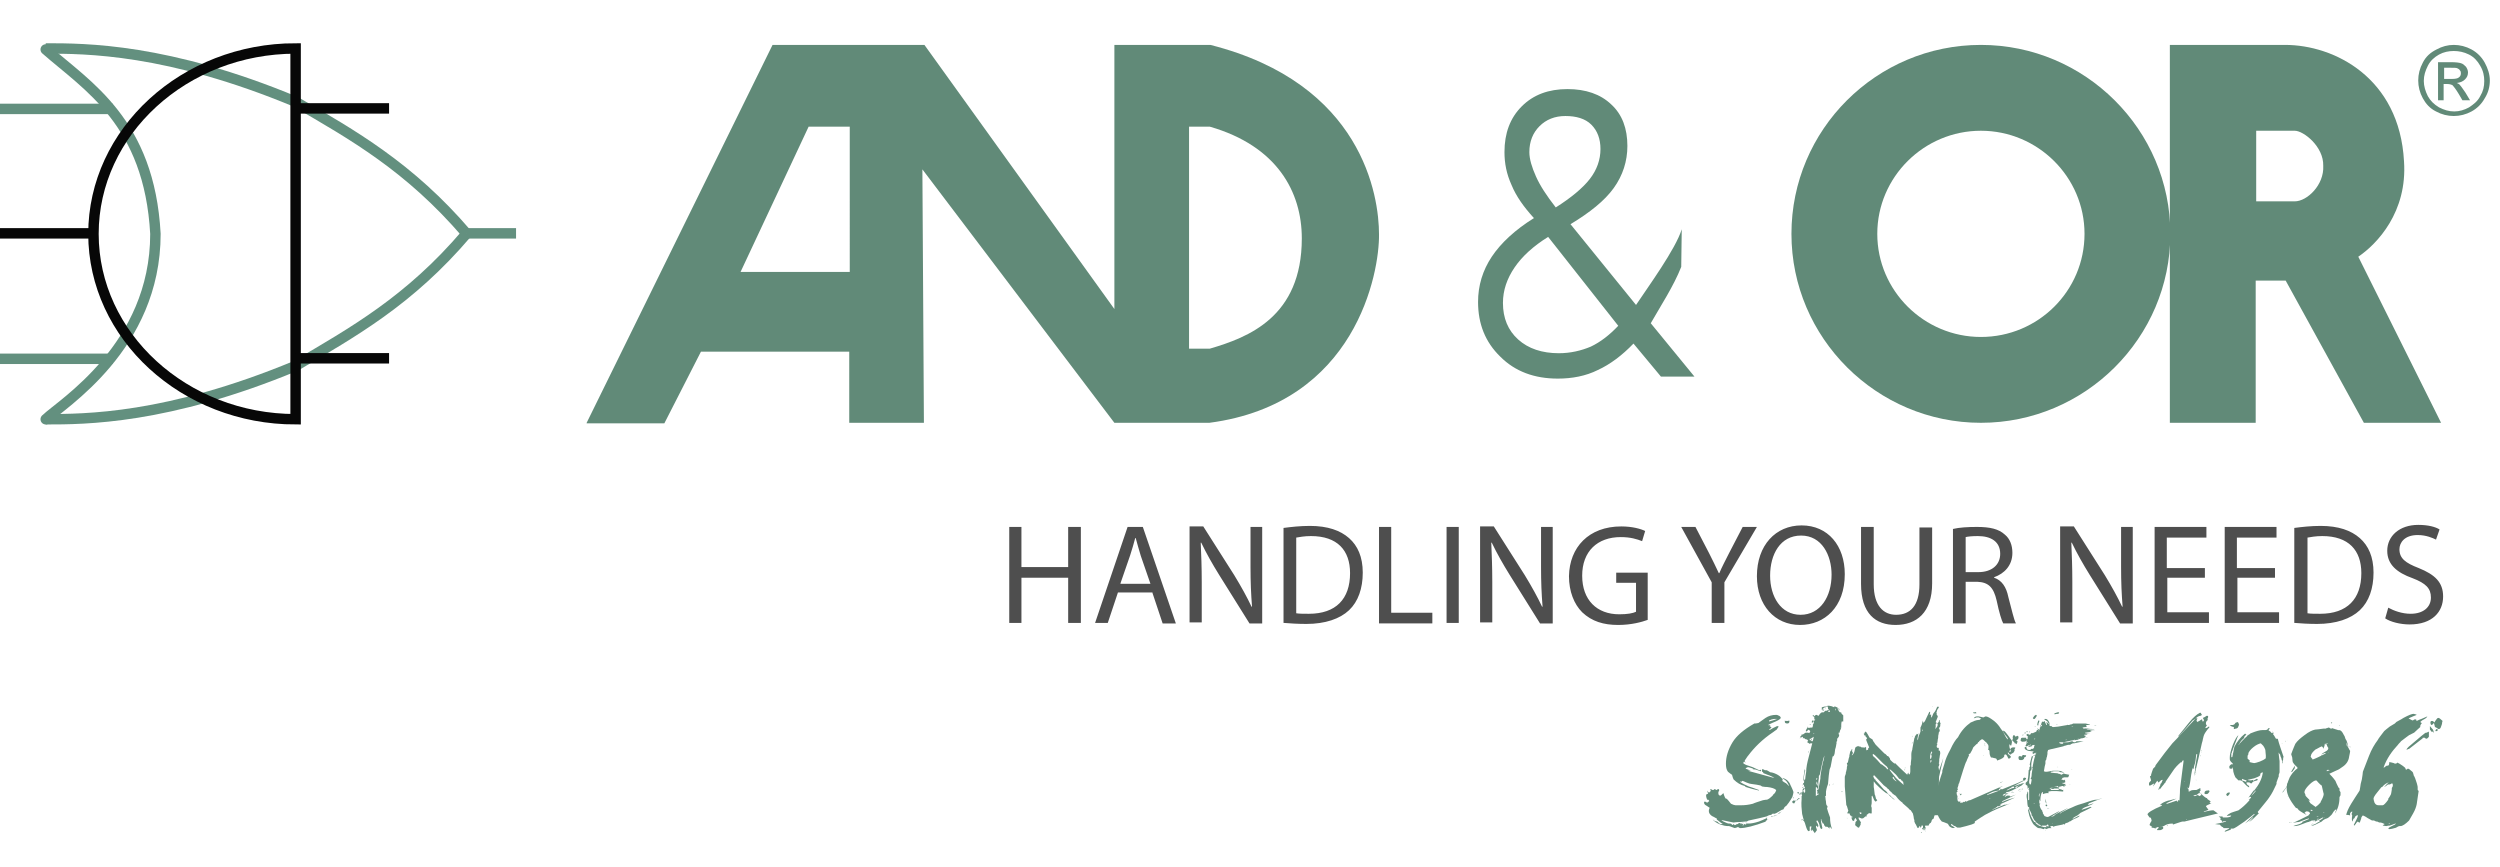 <?xml version="1.0" encoding="UTF-8"?> <!-- Generator: Adobe Illustrator 21.0.2, SVG Export Plug-In . SVG Version: 6.00 Build 0) --> <svg xmlns="http://www.w3.org/2000/svg" xmlns:xlink="http://www.w3.org/1999/xlink" width="248" height="86" version="1.1" id="Capa_1" x="0px" y="0px" viewBox="0 0 492.2 157.6" style="enable-background:new 0 0 492.2 157.6;" xml:space="preserve"> <style type="text/css"> .st0{fill:#618A78;} .st1{fill-rule:evenodd;clip-rule:evenodd;fill:#618A78;} .st2{fill:none;stroke:#63907F;stroke-width:2.056;stroke-miterlimit:22.926;} .st3{fill:none;stroke:#63907F;stroke-width:2.056;stroke-linecap:round;stroke-linejoin:bevel;stroke-miterlimit:22.926;} .st4{fill:none;stroke:#070707;stroke-width:2.056;stroke-miterlimit:22.926;} .st5{fill:#4E4E4E;} </style> <path class="st0" d="M357.8,149.2L357.8,149.2l-0.1-0.2h0.1V149.2z M354.3,150.1L354.3,150.1z M357.9,148.1 c-0.1-0.6-0.2-0.8-0.2-0.8c-0.1,0.2-0.1,0.4-0.1,0.4c0,0.1,0.1,0.3,0.2,0.3c0,0,0,0.1,0,0.2L357.9,148.1z M357.7,146.6 c-0.1,0.1-0.1,0.2-0.1,0.3c0,0,0,0.1,0.1,0.1C357.8,146.8,357.8,146.6,357.7,146.6z M359.2,142.2c-0.2,0.4-0.5,1.6-0.9,3.7 c0,0.1-0.1,0.2-0.2,0.3c0,0.4,0,0.7-0.1,1.1c0,0,0,0.3,0,0.8c0,0.4-0.1,0.6-0.2,0.7c0-0.1-0.1-0.3-0.2-0.4c-0.1,0-0.1,0.1-0.1,0.1 c0,0.4,0,1,0,1.7c0.1-0.1,0.3-0.2,0.4-0.3l0.1,0.1c0-0.3,0-0.4-0.1-0.6c0.1,0.1,0,0.2,0,0.4c-0.1,0-0.1,0-0.1-0.1v-0.7 c0-0.1,0.1-0.1,0.2-0.1c0.1-0.7,0.3-1.4,0.4-2.2c0-0.1,0-0.2,0-0.3c0-0.1,0.1-0.8,0.3-2c0.1-0.2,0.1-0.5,0.2-0.9 C359.1,143.1,359.1,142.7,359.2,142.2z M356.6,138.9c0,0-0.1,0-0.2,0c-0.1,0-0.1,0-0.1,0v0.3h0.2C356.5,139.1,356.6,139,356.6,138.9 z M357.1,138.5c-0.1,0.1-0.3,0.2-0.5,0.3v0.2c0.1,0,0.1,0,0.1,0.1c-0.1,0.1-0.2,0.2-0.2,0.3l0.1-0.1c0.1,0.1,0.2,0.2,0.2,0.1 C356.9,139.4,357,139.1,357.1,138.5z M357.2,137.8L357.2,137.8l-0.2,0.1l0.1,0.1L357.2,137.8z M360.3,133.5l-0.1-0.2 c-0.1,0.1-0.2,0.1-0.3,0.1c0,0.1,0,0.1,0.1,0.2c0.2,0,0.3,0,0.3,0C360.2,133.6,360.3,133.6,360.3,133.5z M361.4,133.3v-0.3h-0.1v0.3 H361.4z M353.1,150.6H353v-0.1h0.2V150.6z M354.2,149.7c-0.1-0.1-0.1-0.1-0.2,0l-0.2-0.2l0.3-0.1 C354.2,149.5,354.2,149.6,354.2,149.7z M355,148.6h-0.1v-0.2h0.1V148.6z M358.3,150.5c-0.1-0.1-0.3-0.2-0.4-0.4h0.3 c0,0,0,0.1,0.1,0.2C358.3,150.4,358.3,150.4,358.3,150.5z M355.4,145.2c-0.2,0.8-0.3,1.5-0.3,2.1l-0.1-0.3c0-0.1,0.1-0.8,0.3-2.1 C355.3,144.9,355.4,145,355.4,145.2z M360.2,148.1h-0.1v-0.2h0.1V148.1z M361,147.7l-0.1,0.2l-0.1,0L361,147.7L361,147.7z M362.7,149.4h-0.1v-0.2h0.1V149.4z M362.6,135.5c-0.1,0.3-0.1,0.7-0.1,1.3c0-0.1-0.1-0.1-0.1-0.1c0,0.1,0,0.2,0.1,0.2 c0,0-0.1,0.1-0.2,0.3c-0.1,0.2-0.1,0.4-0.1,0.5H362c0,0.1,0,0.2,0,0.3c0,0.1,0.1,0.1,0.1,0.1c0,0.3-0.1,0.5-0.4,0.8c0,0,0,0.1,0,0.3 c0,0.2,0,0.3-0.2,0.3c0,0,0,0,0.1,0.2c-0.1,0.3-0.1,0.8-0.3,1.3c0,0.3-0.1,0.6-0.1,0.8c-0.1,0.4-0.2,0.6-0.4,0.6 c-0.1,0.7-0.3,1.4-0.4,2.1c-0.1,0.1-0.1,0.3-0.2,0.5c-0.1,0.6-0.2,1.5-0.3,2.8c-0.1,0.3-0.3,0.8-0.4,1.5c0,0.2,0,0.5,0,0.8 c-0.1,0.2-0.2,0.2-0.2,0.2c0,0.1,0,0.1,0,0.1s0,0,0.1,0c0,0.2,0,0.5,0.1,0.9c0,0.1,0,0.4,0.1,0.7c0.1,0,0.1,0.1,0.2,0.2 c0,0.1,0,0.2-0.1,0.4c0.1,0.4,0.3,1,0.6,1.8c0,0.8,0.1,1.5,0.4,2.3c-0.2-0.2-0.4-0.4-0.4-0.5c0,0,0,0.1-0.1,0.1c0-0.1,0,0,0,0.3 c-0.2-0.2-0.4-0.4-0.6-0.4c0,0-0.1,0.1-0.1,0.1c0,0-0.1-0.1-0.3-0.3c0,0-0.1-0.1-0.1-0.3c0-0.1-0.1-0.1-0.2-0.1c0,0-0.1-0.1-0.2-0.4 c-0.1-0.1-0.1-0.3-0.1-0.4c-0.1-0.1-0.1-0.1-0.1-0.1c0,0.2,0,0.6,0.1,0.9c0.1,0.6,0.2,0.9,0.2,0.9l-0.2,0.2 c-0.2-0.1-0.3-0.4-0.4-0.9c-0.1-0.4-0.3-0.7-0.5-0.9c0,0,0,0.1,0,0.1c0,0.1,0,0.1,0,0.1l-0.1,0.1c0.3,0.4,0.4,0.7,0.4,0.9 c-0.1,0.1-0.1,0.2-0.1,0.3c0-0.1-0.1-0.2-0.3-0.4c-0.1,0.2-0.1,0.3,0,0.5c0.1,0.2,0.1,0.3,0.1,0.4s-0.1,0.1-0.2,0.3 c-0.1,0.1-0.2,0.3-0.2,0.3c-0.1-0.2-0.3-0.4-0.6-0.8c0,0.2,0,0.4,0.1,0.4c-0.2-0.1-0.3-0.2-0.3-0.3c0,0.1,0,0,0.1-0.4 c0-0.1,0-0.1,0-0.3c-0.1,0.1-0.2,0.1-0.3,0.1c0,0.1,0,0.2,0,0.4c0,0.2,0,0.3,0,0.4c-0.1,0-0.1,0.1-0.2,0.1c-0.2,0-0.4-0.4-0.6-1.1 c-0.2-0.8-0.4-1.1-0.7-1.1c-0.1,0-0.1,0-0.2,0.1c0-0.1,0.1-0.1,0.1-0.2c0.1,0,0.2,0,0.4,0.1c0,0,0-0.1,0-0.2c0,0.2-0.1-0.2-0.3-1 c-0.1-0.9-0.2-1.9-0.1-2.9c0-0.4,0-0.6,0-0.6l0.1-0.1c-0.1-0.1-0.1-0.3-0.1-0.4c-0.1-0.1-0.1-0.1-0.2-0.1c0,0,0,0.1,0,0.2 c0,0.1-0.1,0.1-0.1,0.1c0,0-0.1,0,0,0c0,0,0,0-0.1,0c0,0-0.1,0-0.1,0.1c0.1-0.3,0.2-0.5,0.4-0.5c0.1,0,0.1,0,0.1,0c0,0,0,0,0.1,0 c0.1-0.1,0.1-0.2,0.1-0.5c0-0.2,0.1-0.3,0.3-0.4c0,0,0.1,0,0.1,0.1c0,0.1-0.1,0.2-0.3,0.4c0,0,0.1,0.2,0.2,0.5 c0-0.1,0.1-0.1,0.2-0.2c0,0,0-0.2,0-0.4c0,0.1,0-0.1-0.1-0.7c0,0,0,0,0-0.1c0,0.1-0.1,0.1-0.2,0.3c0.1-0.3,0.1-0.5,0-0.6 c-0.1,0-0.1,0.1-0.2,0.3c0.1-0.4,0.1-0.6,0.1-0.8c0,0.1,0,0.2,0,0.2l0.1,0.1c0.1-0.1,0.1-0.3,0.1-0.7c0.1,0,0.1-0.1,0.2-0.1 c0-0.3,0.1-0.8,0.2-1.5c0-0.8,0.2-1.8,0.5-2.9c0.2-0.9,0.5-1.8,0.7-2.7c0,0-0.1,0-0.3,0c-0.1,0-0.2,0.1-0.3,0.1 c0-0.1-0.2-0.2-0.4-0.3c0,0.1,0,0,0.1-0.2c0-0.1,0-0.1,0.1-0.2c-0.1,0-0.1-0.1-0.2-0.1c-0.1-0.1-0.2-0.1-0.3-0.1l-0.2-0.1 c0,0,0-0.1,0-0.1h-0.4c0,0,0-0.1,0.1-0.1c0-0.1,0-0.1-0.2-0.2c-0.1,0.1-0.2,0.2-0.2,0.2c0,0-0.1,0-0.1-0.1c-0.1,0.1-0.1,0.2-0.1,0.3 c-0.1-0.1,0-0.3,0.1-0.3c0,0,0-0.1-0.1-0.1c0.3-0.2,0.4-0.4,0.3-0.6c0,0.1,0.1,0.1,0.2,0.2c0.4-0.3,0.6-0.4,0.6-0.4 c0.3,0,0.6,0,0.7,0.1c0.1-0.1,0.2-0.3,0.2-0.4c0,0-0.1-0.1-0.3-0.3c-0.1,0.1-0.3,0.2-0.4,0.4c-0.1-0.1-0.1-0.1-0.2-0.1 c0.1-0.3,0.2-0.5,0.3-0.6c0,0,0,0,0.1-0.1c-0.1-0.1-0.1-0.1-0.1-0.2c0,0,0.1,0.1,0.3,0.3c0.2-0.1,0.4-0.1,0.6-0.1h0.1 c0.1-0.1,0.1-0.2,0.1-0.3c0.1-0.1,0-0.2,0-0.2c0,0,0-0.1,0.1-0.2c0.1-0.1,0.1-0.2,0.1-0.3c0-0.1,0-0.2-0.1-0.2c0,0,0,0-0.1,0.1 c0,0.1-0.1,0.1-0.1,0.2c-0.1-0.1-0.1-0.1-0.1-0.2c0-0.1,0.1-0.3,0.3-0.4c0,0,0,0.1,0,0.1c0,0.1,0,0.1,0,0.2c0.1-0.1,0.3-0.2,0.4-0.4 l-0.2,0v0.2c0,0,0-0.1,0-0.3c0-0.1,0-0.2,0-0.3c0-0.1-0.1-0.2-0.4-0.3c0.1,0,0.2-0.1,0.3-0.2c0,0.1,0,0.2,0.1,0.3 c0.1-0.2,0.3-0.3,0.5-0.3c0,0,0.1,0.1,0.3,0.2c0.1-0.1,0.2-0.2,0.3-0.4c0.2-0.2,0.3-0.3,0.5-0.3c0.1,0,0.1,0,0.1,0c0,0,0,0,0.1,0 c0.1,0,0.2-0.1,0.3-0.3c0,0,0.1,0,0.1,0c0.1,0,0.1,0,0.2,0c0,0,0.1-0.1,0.5-0.2c0-0.1-0.1-0.1-0.2-0.1c0,0,0-0.1,0-0.3 c0-0.1-0.1-0.3-0.2-0.3c-0.1,0.1-0.1,0.1-0.1,0.1c0,0-0.1,0-0.1-0.1c0,0,0,0.1-0.1,0.1c0,0.1-0.1,0.1-0.1,0.1 c0.1,0.1,0.2,0.2,0.2,0.3c-0.1-0.1-0.2-0.2-0.3-0.3c-0.1,0.1-0.2,0.2-0.4,0.4c0.2,0.1,0.3,0.1,0.4,0.1c-0.1,0-0.1,0.1-0.1,0.2 c-0.1-0.1-0.1-0.1-0.2-0.1c-0.1,0-0.1,0-0.1,0c0,0-0.1,0-0.1,0l0.1-0.1c0-0.1-0.1-0.1-0.2-0.1c0,0,0-0.1,0.1-0.1c0,0,0-0.1,0.1-0.1 c0,0-0.1,0-0.1,0c-0.1,0-0.1,0-0.1,0.1c0,0,0,0,0.1-0.3c0.8-0.2,1.2-0.3,1.2-0.3c0.1,0,0.4,0,0.7,0.1c0.3,0.1,0.5,0.2,0.5,0.2 c0.1-0.1,0.1-0.1,0-0.2c0.4,0.1,0.8,0.3,1.1,0.6l-0.2,0.1c0-0.1,0-0.3-0.2-0.4c0,0,0,0.1,0,0.2c0,0.1,0.1,0.2,0.2,0.4 c0.1,0.2,0.2,0.3,0.3,0.3c0.1,0,0.1,0,0.1,0c0,0,0.1,0,0.1,0c0,0.1,0,0.2,0.1,0.3c0.1,0.1,0.2,0.2,0.3,0.3V135.5z M356.2,141.2 l-0.1,0.4l-0.1,0L356.2,141.2L356.2,141.2z M356.5,136.2h-0.2v-0.1h0.2V136.2z M362.2,133.5L362.2,133.5l-0.2-0.1l0.1,0L362.2,133.5 z M354.4,150.6c-0.2,0.1-0.4,0.2-0.5,0.4c-0.3,0-0.5,0.2-0.6,0.6H353c-0.1-0.1-0.2-0.3-0.2-0.4c0.1,0.1,0.3,0,0.4-0.3c0,0,0,0,0,0.1 c0,0.1,0.1,0.1,0.1,0.1c0.2,0,0.3,0,0.4-0.1c0.2-0.2,0.3-0.3,0.4-0.4C354.3,150.6,354.3,150.6,354.4,150.6z M342.8,155.5h-0.4 c-0.1,0-0.2,0.1-0.2,0.2h0.3C342.6,155.7,342.7,155.6,342.8,155.5z M343,155.6v-0.1h-0.2v0.1H343z M343.3,155.5l-0.2-0.1v0.1H343.3 L343.3,155.5z M343.9,155.5L343.9,155.5l-0.2-0.1v0.1H343.9z M348,154.5L348,154.5l-0.2-0.1v0.1H348z M351.1,152.8L351.1,152.8 l-0.3,0.1l0.1,0.1L351.1,152.8z M349.9,135c0,0-0.1,0-0.2,0c-0.1,0-0.1,0-0.2,0c-0.1,0-0.4,0-0.7,0.1c-0.1,0-0.1,0.1-0.3,0.1 c-0.1,0.1-0.2,0.1-0.2,0.1c0,0,0,0.1,0,0.1c0,0.1,0,0.1,0,0.1C348.8,135.4,349.3,135.2,349.9,135z M349,154.3h-0.3v-0.1h0.3V154.3z M350.1,153.8l-0.9,0.4v-0.1L350.1,153.8L350.1,153.8z M350.8,153.2l-0.6,0.5l-0.1-0.1L350.8,153.2L350.8,153.2z M353.1,149.4 c0,0.2-0.1,0.5-0.2,0.9c0,0.1-0.2,0.3-0.4,0.7c-0.1,0.2-0.4,0.6-0.8,1.1c-0.2,0.1-0.4,0.3-0.6,0.6c0,0,0.1-0.1,0.2-0.2 c-0.2,0.4-0.4,0.5-0.4,0.5c0,0,0,0-0.1-0.1c-0.8,0.5-1.3,0.8-1.6,0.8c0,0,0,0-0.1-0.1c-0.1,0.1-0.1,0.1-0.2,0.1c0,0-0.1,0-0.1,0.1 c0,0,0,0.1-0.1,0.1c0,0-0.1,0,0,0c0,0,0,0-0.1,0c0,0-0.2,0-0.4,0.1c-0.2,0.1-0.4,0.2-0.4,0.2c-0.8,0.2-2,0.5-3.5,0.8 c0,0-0.1,0-0.2,0.1c-0.1,0-0.1,0.1-0.2,0.1c0,0-0.5,0-1.3,0.1c-0.8,0-1.3,0.1-1.3,0.1c-0.1,0-0.9-0.2-2.4-0.5 c0.1,0.1,0.2,0.2,0.4,0.3c0.5,0.2,0.8,0.4,1.1,0.4c0.1,0,0.1,0,0.1,0c0,0,0.1,0,0.1,0c0.2,0,0.4,0.1,0.4,0.3c0,0,0.1,0,0.2-0.1 c0.1,0,0.1-0.1,0.2-0.1c0,0,0,0,0,0.1c0,0,0,0.1,0,0.1h0.1c0.1-0.1,0.1-0.2,0.1-0.1l0,0.1l0.3-0.1c-0.1-0.1-0.1-0.1-0.1-0.1 c0.2,0,0.7,0,1.5,0c0,0,0,0-0.1,0.1c0,0-0.1,0.1-0.1,0.1c0,0,0,0,0,0.1c0,0,0.1,0,0.2-0.1c0.1,0,0.1-0.1,0-0.2c0.1,0,0.2,0,0.4,0.1 c0.1,0,0.1-0.1,0.1-0.2c-0.1,0,0.1,0,0.5,0c0.4,0,1.1-0.1,2-0.4c0.5-0.2,1-0.4,1.6-0.7v0.3c0.1,0.1,0.2,0.1,0.3,0 c-0.1,0-0.3,0.1-0.6,0.3c0,0,0,0.1,0.1,0.1c-2.4,0.9-4.1,1.3-5.1,1.3c-0.1,0-0.1,0-0.2-0.1c-0.1,0-0.1-0.1-0.2-0.1 c-0.1,0-0.2,0-0.3,0.1c-0.2,0-0.3,0.1-0.3,0.1c-0.1,0-0.3-0.1-0.6-0.2c-0.3-0.1-0.5-0.2-0.6-0.2c0,0-0.1,0-0.1,0c0,0,0,0-0.1,0 c-0.4,0-0.9-0.1-1.5-0.3c-0.7-0.3-1.2-0.6-1.5-1c0,0,0.2,0.1,0.4,0.3c0.1,0,0.3,0.1,0.4,0.1c0.1,0,0.2,0.1,0.4,0.3 c0.1,0.1,0.3,0.2,0.3,0.2c0,0,0.1,0,0.2,0s0.2,0,0.3,0c-0.2-0.1-0.6-0.4-1.2-0.9c0-0.1,0-0.1,0-0.2c-0.3-0.1-0.5-0.3-0.8-0.4 c-0.4-0.2-0.6-0.5-0.7-0.7c-0.1-0.3-0.1-0.6,0.1-1c-0.2-0.1-0.4-0.3-0.6-0.4c-0.4-0.2-0.5-0.4-0.5-0.6c0-0.1,0-0.1,0-0.1 c0,0,0-0.1,0-0.1h0.3c0,0,0.1,0.1,0.3,0.2c0,0,0.1-0.1,0.4-0.3c0-0.1,0-0.1-0.1-0.2c0-0.1-0.1-0.1-0.3-0.1c-0.1-0.3-0.2-0.5-0.2-0.7 v-0.3c0,0,0.2-0.1,0.4-0.2c0,0-0.1-0.2-0.2-0.6c0.2,0.3,0.3,0.4,0.4,0.4c0,0,0.1-0.1,0.3-0.3c0-0.1,0-0.2-0.1-0.4 c0.1,0,0.1,0,0.3,0.1c0.1,0.1,0.2,0.1,0.3,0.1c0.1,0,0.1-0.1,0.3-0.2c0.1,0,0.1,0.1,0.3,0.2c0,0,0.1,0,0.2-0.1 c0.1-0.1,0.2-0.1,0.2-0.1c0,0,0.1,0,0.1,0.1c0,0,0.1,0.1,0.1,0.1c-0.1,0.2-0.2,0.4-0.2,0.5c0,0.4,0.1,0.6,0.4,0.6 c0.1,0,0.3-0.2,0.6-0.5c0.2,0.7,0.4,1.1,0.5,1.1c0,0,0.1,0,0,0c0,0,0,0,0.1,0c0.1,0,0.2,0.2,0.5,0.5c0.1,0.1,0.2,0.3,0.4,0.5 c0.4,0.2,0.7,0.3,0.9,0.3h1.1c0.8,0,1.5-0.1,2.3-0.3c0.4-0.2,1.1-0.4,2-0.7c0.2,0,0.4-0.1,0.8-0.1c0.3-0.1,0.7-0.4,1.1-0.8 c0-0.1,0.1-0.1,0.1-0.2c0.3-0.2,0.5-0.5,0.6-0.9c-0.3-0.3-0.9-0.5-1.8-0.6c-0.2,0-0.5,0-1-0.1c0,0-0.1-0.1-0.3-0.2 c-0.4-0.1-1-0.2-1.8-0.3c-0.2,0-0.5-0.1-1-0.3c-0.4-0.2-0.7-0.3-0.7-0.3c-0.1,0-0.2,0-0.2,0.1v0.1c-0.1,0-0.2-0.1-0.3-0.1v0v0.1 c0.4,0.3,1,0.6,1.7,0.9c1.3,0.4,1.9,0.7,2,0.7v0.1c-0.9-0.2-1.7-0.4-2.6-0.7l-0.2-0.2c-0.8-0.2-1.5-0.6-2.2-1.3 c-0.1-0.2-0.2-0.5-0.3-0.9c-0.2-0.1-0.4-0.3-0.8-0.6c-0.3-0.4-0.4-0.9-0.4-1.6c0-1.3,0.4-2.7,1.3-4.2c0.8-1.3,2.2-2.5,4.3-3.7 c0.2,0,0.4,0,0.8-0.1c0.3-0.2,0.8-0.6,1.4-1c0.6-0.4,1.3-0.6,2.1-0.6c0.2,0,0.4,0.1,0.6,0.2c0.2,0.1,0.3,0.3,0.3,0.4 c0,0.1-0.3,0.4-1,0.7c-1,0.4-1.5,0.7-1.5,0.7c0.1,0.1,0.3,0,0.5,0c0,0-0.1,0.1-0.2,0.2c0.1,0.1,0.2,0.1,0.4,0.3 c-0.1,0-0.2,0.2-0.5,0.4l0.1,0.1c0.3-0.2,0.8-0.5,1.5-0.8l0.3,0.1c-0.1,0.1-0.2,0.3-0.4,0.6c-0.2,0.1-0.4,0.3-0.7,0.5 c-2.1,1.4-3.7,3-4.9,4.6c-0.2,0.2-0.4,0.6-0.7,1c0,0.1,0,0.2,0.2,0.4c-0.1,0-0.2-0.1-0.3-0.2c-0.1,0-0.1,0.1-0.2,0.3 c0.2,0.2,0.6,0.4,1,0.5c0.7,0.2,1.1,0.4,1.3,0.5c0.6,0.3,0.9,0.4,0.9,0.4c0,0,0.1,0,0.2-0.1c0.1,0.1,0.2,0.1,0.1,0.2 c0,0.1-0.1,0.1-0.1,0.1c-0.3-0.1-0.8-0.3-1.4-0.5c-0.6-0.2-0.9-0.3-1-0.3c-0.2,0-0.3,0.1-0.5,0.2v0.1c0.2,0.1,0.6,0.2,1,0.4 c-0.2,0-0.4,0-0.6,0l5.1,1.4c0,0,0.1,0,0.1,0c-0.1-0.1-0.5-0.3-1-0.5c-0.4-0.1-0.7-0.3-1.1-0.4c0-0.1-0.1-0.2-0.2-0.3 c-0.1,0-0.1,0-0.1,0V145c0,0,0-0.1,0.1-0.1c0.1,0,0.1,0,0.3,0.1c0.1,0.1,0.2,0.1,0.3,0.1c0.1,0,0.1,0,0.1,0c0,0,0,0,0.1,0 c0.1,0,0.2,0.1,0.4,0.2c0.2,0.1,0.3,0.2,0.3,0.2c0,0,0.1,0,0,0c0,0,0,0,0.1,0c0.1,0,0.6,0.1,1.2,0.4c0.4,0.2,0.8,0.5,1.1,0.9 c0.1,0.1,0.1,0.2,0,0.4c0.1,0.1,0.3,0.2,0.6,0.4c0.1,0,0.3,0.2,0.7,0.6c0,0,0,0,0,0c0,0,0,0,0,0c0,0,0,0,0-0.1c0,0,0-0.1-0.1-0.2 c-0.1-0.1-0.1-0.1-0.1-0.2c-0.1-0.2-0.3-0.5-0.6-0.7c-0.3-0.2-0.4-0.3-0.5-0.4c0.4,0.1,0.8,0.3,1.1,0.6c0.2,0.2,0.4,0.5,0.5,0.8 C353,149,353.1,149.4,353.1,149.4z M345.9,145l-0.8-0.1v-0.1l0.8,0.1V145z M352.3,135.5c0,0.2-0.1,0.4-0.4,0.4 c-0.3,0-0.5-0.1-0.5-0.3v-0.3l0.1,0.1c0.1,0,0.2,0,0.3,0c0.2,0,0.3,0,0.3,0C352.2,135.2,352.3,135.3,352.3,135.5z"></path> <path class="st0" d="M364.8,154.3l-0.3-0.1c0,0.1,0,0.2,0,0.2C364.7,154.4,364.8,154.3,364.8,154.3 M366.5,153.5 c-0.1-0.1-0.2-0.1-0.4-0.1c0,0.1,0.1,0.2,0.1,0.3h0.2C366.5,153.6,366.5,153.6,366.5,153.5C366.5,153.5,366.5,153.5,366.5,153.5z M378.9,156.9v-0.3l-0.1-0.1c0,0,0,0.1-0.1,0.1c0,0.1-0.1,0.1-0.1,0.1c0.1,0.1,0.1,0.1,0.1,0.2H378.9z M373.4,147.3 c-0.1-0.2-0.3-0.3-0.4-0.5c-0.1-0.2-0.2-0.3-0.2-0.4c-0.1,0.1-0.2,0.1-0.2,0.2C373,147.1,373.3,147.3,373.4,147.3z M371.8,145 c0-0.1-0.1-0.3-0.3-0.6c-0.1-0.1-0.4-0.3-0.7-0.6c-0.1-0.1-0.3-0.3-0.5-0.5c-0.1-0.1-0.5-0.5-1.2-1.2c-0.1,0-0.1-0.1-0.3-0.2 c-0.1,0-0.1,0.1-0.1,0.2c0,0.1,0.1,0.3,0.4,0.5c0.3,0.3,0.7,0.7,1.2,1.3c0.1,0,0.3,0.1,0.5,0.3c0.1,0.1,0.3,0.2,0.4,0.3 c0.2,0.2,0.3,0.3,0.3,0.4H371.8z M374.8,148c0-0.1-0.1-0.3-0.1-0.6c0,0,0,0-0.1-0.1c-0.1,0-0.1-0.1-0.1-0.2l-0.1,0.1 c-0.1-0.3-0.3-0.4-0.4-0.4c0,0-0.1,0-0.1,0s0,0,0,0c-0.1-0.2-0.3-0.4-0.6-0.8c-0.6-0.6-1-0.9-1.1-1c0,0-0.1,0-0.1-0.1 c0,0,0,0.1-0.1,0.1c0.2,0.3,0.6,0.8,1.1,1.4C373.2,146.6,373.8,147.1,374.8,148z M376.5,139.5L376.5,139.5l-0.1,0.3h0.1L376.5,139.5 z M380.3,143.3c0-0.1-0.1-0.2-0.2-0.2c0,0.2,0,0.3-0.1,0.4l0.1,0.1C380.2,143.4,380.3,143.3,380.3,143.3z M376.5,138.3L376.5,138.3 l-0.1,0.2h0.1L376.5,138.3z M380.4,141.5c0,0-0.1-0.1-0.1-0.1c0,0-0.1,0.1-0.1,0.2c-0.1,0.1-0.1,0.1-0.1,0.2c0,0.1,0,0.1,0,0.1 c0,0,0,0,0,0c0,0.1-0.1,0.3-0.1,0.4c0,0.1,0,0.2,0,0.4c0,0.1,0,0.2,0,0.2c0.1-0.1,0.1-0.1,0.2-0.1c0,0,0-0.1,0.1-0.4 c0-0.1,0-0.2-0.1-0.4c0,0,0.1-0.1,0.1-0.2C380.4,141.7,380.4,141.6,380.4,141.5z M378.6,137.4c0-0.1,0-0.2,0-0.3 c-0.1,0-0.1,0-0.1,0.1C378.5,137.3,378.5,137.4,378.6,137.4z M363.7,154.6L363.7,154.6l-0.1-0.1h0.1V154.6z M377,156.4l-0.1,0.1 l-0.1,0L377,156.4L377,156.4z M378.4,157.4c0,0-0.1,0-0.1,0c-0.1,0-0.1,0-0.1,0v-0.1c0,0,0.1,0,0.1,0c0.1,0,0.1,0,0.1,0V157.4z M379.1,157.2L379.1,157.2l-0.1-0.1l0-0.1L379.1,157.2z M365.4,139.7L365.4,139.7h-0.1H365.4L365.4,139.7z M380.9,154 c0-0.1-0.1,0.1-0.2,0.6c0,0,0,0-0.1,0.1c-0.1,0-0.2,0.1-0.3,0.3c0,0.1,0,0.2-0.1,0.3c0,0.1-0.1,0.2-0.3,0.3 c-0.1,0.2-0.2,0.3-0.2,0.4c-0.1,0-0.3,0-0.6,0c-0.1,0-0.1,0.1-0.1,0.2c0.1,0.1,0.1,0.2,0.1,0.2c0,0.1,0,0.2-0.1,0.4l0.1,0.1h-0.2 c0,0-0.1-0.1-0.2-0.2l-0.1,0.1c-0.1-0.1-0.1-0.1-0.2-0.3c0,0,0,0,0.1-0.1c0,0.1,0,0.1,0.1,0.1c0,0,0-0.1,0-0.5c0,0,0,0-0.1,0 c0,0-0.1,0-0.1,0c0,0.1-0.1,0.1-0.1,0.3c0-0.1,0-0.1-0.1-0.1c0.1-0.1,0.2-0.2,0.3-0.3c0,0,0,0,0-0.1c0,0,0,0,0,0.1 c0,0-0.1,0.1-0.1,0.1c0,0,0,0,0,0c0,0,0,0-0.1,0c0,0-0.1,0.1-0.1,0.2c0,0.1-0.1,0.2-0.1,0.3c0-0.1-0.1-0.3-0.1-0.4h-0.1 c0,0.1-0.1,0.2-0.1,0.4c0,0-0.1-0.1-0.1-0.2c0,0,0,0.1-0.1,0.2c-0.1,0-0.2-0.3-0.4-0.7c-0.1-0.1-0.2-0.3-0.3-0.6c0-0.1,0-0.2,0-0.3 c0-0.1-0.1-0.1-0.1-0.3c0-0.2-0.1-0.6-0.2-1c-0.1-0.1-0.2-0.3-0.4-0.6c0,0-0.1-0.1-0.2-0.1c0,0,0-0.1-0.1-0.1c0-0.1-0.5-0.5-1.3-1.2 c0-0.1-0.1-0.2-0.3-0.3c-0.5-0.4-0.8-0.8-1.1-1.2c-0.1,0-0.3-0.2-0.6-0.4c-0.2-0.3-0.4-0.4-0.5-0.5c-0.1-0.1-0.2-0.2-0.3-0.4 c0,0-0.1,0-0.1,0c-0.1-0.1-0.2-0.3-0.4-0.4c-0.2-0.2-0.4-0.3-0.4-0.3c-0.4-0.4-1-1.1-1.9-2h-0.1c0,0.1-0.1,0.2-0.1,0.2 c0,0,0.1,0.3,0.3,0.6c0,0,0.1,0,0.1,0c0.1,0,0.1,0,0.1,0l-0.1,0.1c0.4,0.4,1,1.1,1.7,1.9c0.1,0.1,0.3,0.2,0.4,0.3 c0.1,0.1,0.2,0.2,0.4,0.5c0.1,0.1,0.3,0.3,0.6,0.5c0,0.1,0.2,0.3,0.4,0.4c0.2,0.2,0.3,0.3,0.4,0.4c-0.2-0.1-0.6-0.4-1.1-0.9 c-0.1-0.1-0.2-0.3-0.4-0.4c-0.1,0-0.2-0.1-0.4-0.2c-0.8-0.6-1.4-1.2-1.9-1.7c-0.1-0.1-0.2-0.3-0.4-0.5c0,0.1,0,0.4,0,0.7 c0,0.3,0,0.4,0,0.4s0.1,0.5,0.2,1.5c0.1,0.1,0.1,0.3,0.2,0.6c0,0.2,0.1,0.3,0.3,0.5c0,0-0.1,0.1-0.3,0.3c-0.1-0.1-0.3-0.2-0.4-0.5 c-0.1-0.3-0.2-0.5-0.3-0.7c0,0-0.1,0.1-0.1,0.1c0,0.6,0,1,0,1.2c0,0.1,0,0.4-0.1,0.7c0,0.1,0,0.2,0.1,0.4v1.1c-0.1,0-0.2,0-0.2,0 c-0.1,0-0.1,0-0.2,0c0,0,0,0-0.1-0.1c-0.1,0.1-0.3,0.3-0.5,0.4c0,0,0,0.1,0,0.3c-0.1,0-0.2,0-0.3,0c0,0.1-0.1,0.1-0.3,0.3 c-0.1,0.1-0.2,0.1-0.4,0.1c0,0-0.2-0.1-0.5-0.2c-0.1,0-0.1,0.1-0.1,0.1c0,0.1,0.1,0.3,0.3,0.6c0.1,0.1,0.1,0.2,0.2,0.2 c0,0,0,0.1-0.1,0.2c0.1,0.2,0,0.4-0.2,0.7c0,0,0,0.1-0.1,0.2h-0.2c-0.1-0.1-0.2-0.2-0.5-0.4c0-0.1,0-0.2-0.1-0.3v0c0,0,0,0,0.1-0.1 c0-0.1,0-0.2,0-0.3c0,0,0.1-0.1,0.3-0.3c-0.1-0.1-0.1-0.1-0.1-0.2c-0.1-0.2-0.2-0.3-0.3-0.3c0,0.1,0,0.1,0.1,0.1 c-0.1,0-0.2,0.1-0.2,0.2c0,0.2-0.1,0.3-0.2,0.3c-0.1-0.1-0.1-0.1-0.2-0.1c-0.1-0.2-0.2-0.5-0.2-0.8v-0.1c-0.1,0-0.2-0.1-0.3-0.2 c0,0,0-0.1,0-0.2c0-0.1-0.2-0.1-0.5-0.1c0-0.1,0-0.2,0.1-0.3c0-0.1,0.1-0.2,0.1-0.2c0,0-0.1-0.3-0.3-1c0,0-0.1-0.1-0.1-0.1l-0.3-3.7 v-1.9c0-0.1,0.1-0.3,0.2-0.6c0,0,0,0,0-0.1c0,0,0-0.1,0-0.1c0,0,0.1-0.3,0.2-0.8c0-0.2,0-0.4,0.1-0.6c0,0,0-0.2-0.1-0.5 c0,0,0.1-0.1,0.2-0.1c0.1-0.3,0.1-0.7,0.3-1.2c0-0.1,0-0.1,0-0.2c0.1-0.3,0.1-0.6,0.2-0.8c0-0.1,0.1-0.1,0.2-0.2c0,0,0,0,0-0.2h0.2 c0,0.1,0,0.2-0.1,0.3c0.1,0.2,0.2,0.3,0.2,0.4c0,0,0,0.1-0.1,0.2c-0.1,0.1-0.1,0.1-0.1,0.2c0,0,0,0.1,0,0.1c0.2-0.2,0.4-0.4,0.5-0.8 c0.1-0.3,0.1-0.6,0.2-0.8c0.2-0.1,0.3-0.2,0.3-0.2c0.1,0,0.2,0,0.3-0.1c0,0,0,0.1,0.1,0.2c0.1-0.1,0.1-0.1,0.1-0.1 c0.1,0,0.3,0.1,0.4,0.2c0,0,0,0,0.1,0c0.2,0,0.4,0,0.4,0.1c0.1,0,0.1,0,0.1-0.1c0,0,0.1-0.1,0.1-0.1c0.1,0.1,0.1,0.1,0.2,0.1 c0,0,0,0.1,0,0.1c0,0,0,0.1,0,0.2c0,0.1,0,0.2,0.1,0.3c0.1-0.1,0.1-0.1,0.2-0.1l0.1-0.1c0,0,0-0.1,0-0.1c0,0,0-0.1,0-0.1 c0,0,0.1-0.1,0.2-0.2c-0.4-1-0.6-1.4-0.6-1.5c0-0.1,0.1-0.1,0.2-0.3c-0.1-0.1-0.2-0.3-0.3-0.3c0-0.1,0-0.2-0.1-0.3l-0.1,0.1 c0-0.1-0.1-0.2-0.2-0.4c0,0,0.1,0,0.1,0.1c0,0,0-0.1,0.1-0.3c0.1-0.1,0.1-0.2,0.2-0.2c0.1,0,0.2,0.2,0.4,0.5 c0.2,0.4,0.4,0.7,0.4,0.7c0.1,0.1,0.4,0.2,0.6,0.4c0,0.2,0.2,0.4,0.4,0.7c0,0.1,0.3,0.4,1,1.1c0.1,0.1,0.2,0.2,0.3,0.3 c0,0,0.2,0.2,0.4,0.4c0.2,0.2,0.3,0.3,0.4,0.3c0.3,0.3,0.4,0.4,0.3,0.4c0,0,0.1,0,0.1,0c0,0,0,0,0,0c0.2,0,0.3,0.2,0.5,0.5 c0,0.1,0,0.2,0.1,0.3c0.3,0.3,0.5,0.5,0.8,0.7c0.1,0,0.1-0.1,0-0.2c0.6,0.6,1.4,1.4,2.5,2.4c0,0,0-0.1,0.1-0.3c0,0,0.1,0,0.1-0.1 c0,0,0-0.1,0-0.2c0-0.1,0-0.1,0-0.1c0,0.1,0,0.3,0.1,0.6h0.2c0-0.1,0.1-0.3,0.1-0.6c0-0.1,0-0.2,0-0.5c0-0.3,0-0.5,0-0.6 c0,0,0,0,0.1-0.1c0-0.2,0-0.7,0.1-1.3c0-0.2,0-0.4,0-0.8c0-0.4,0.1-0.7,0.2-1c0,0,0,0,0-0.1c0.1-0.5,0.2-1.2,0.4-2.1 c0-0.1,0.1-0.1,0.1-0.2c0-0.1,0-0.2,0.1-0.3c0.1-0.1,0.2-0.2,0.3-0.4v0.1c0,0,0,0,0.1,0c0.1,0,0.1-0.1,0.2-0.2 c-0.1,0.7-0.2,1.1-0.2,1c0,0.1,0,0.3,0.1,0.4c0-0.2,0.1-0.6,0.2-1c0.1-0.1,0.2-0.4,0.3-0.7c0-0.2,0-0.4,0-0.8 c0.1-0.2,0.2-0.4,0.3-0.7c0-0.2,0.1-0.4,0.2-0.7c0,0.1,0,0.3,0.1,0.5c0.1-0.1,0.2-0.3,0.3-0.4c0.2-0.4,0.4-0.9,0.8-1.7 c0-0.1,0.1-0.1,0.2-0.1c0,0.2,0,0.4-0.1,0.6c0.1,0,0.2,0,0.3-0.1c0,0.1,0,0.1,0,0.3c0,0.1,0,0.2,0,0.3h0.1c0.1-0.2,0.2-0.4,0.3-0.7 c0,0,0.1-0.2,0.3-0.4c0.1-0.1,0.3-0.5,0.5-1c0.1,0,0.1,0,0.2,0c0.1,0,0.1,0,0.1,0v0.2c-0.3,0.3-0.4,0.6-0.4,0.9 c-0.1,0-0.1,0-0.1,0.1c0-0.1,0-0.1,0.1,0.1c0,0.1,0,0.2,0,0.3c0,0,0.1,0.1,0.2,0.2c0,0,0,0.1,0,0.2c0,0-0.1,0.2-0.2,0.5 c-0.1,0.3-0.2,0.5-0.2,0.5c0,0,0,0.1,0.1,0.1c0.1,0.1,0.1,0.1,0.1,0.1c0,0,0,0.1-0.1,0.1c0,0.1-0.1,0.1-0.1,0.1c0,0.1,0,0.3,0,0.6 c0,0.1-0.1,0.2-0.1,0.3c0,0,0,0,0.1,0c0,0,0.1-0.1,0.3-0.4c0-0.1,0.1-0.2,0.1-0.3c0-0.1,0-0.2-0.1-0.3c0.1-0.1,0.2-0.2,0.3-0.3 c0-0.2,0.1-0.4,0.1-0.4c0.1,0,0.1,0.1,0.1,0.3c0,0.2,0.1,0.3,0.2,0.3c-0.1,0.1-0.1,0.3-0.1,0.5s-0.1,0.4-0.3,0.5c0,0,0,0,0.1,0.1 c0.1,0.2,0.1,0.4,0.1,0.5c0,0-0.1,0.1-0.2,0.3c0,0.1,0,0.3-0.1,0.6c0,0.2,0,0.5-0.1,0.8c0,0.1,0,0.3-0.1,0.7c0,0-0.1,0.1-0.2,0.1 c0,0,0.1,0,0.2,0c0,0,0,0.1,0,0.2c0,0.1-0.1,0.1-0.1,0.2c0-0.1,0,0,0,0.1c0,0.2,0.1,0.3,0.2,0.3c0,0,0.1,0,0.1,0c0,0,0.1,0,0.1,0 c0,0.1,0,0.2,0,0.5c0,0.1,0.1,0.1,0.2,0c0,0.1,0.1,0.3,0.1,0.5c0,0,0,0.2-0.1,0.6c0,0.3-0.1,0.6-0.1,0.6c0,0.2,0,0.4,0,0.5 c0,0-0.1,0.1-0.1,0.1c0,0,0,0,0.1,0c0,0,0,0.1-0.1,0.2c0.2,0.2,0.1,0.5-0.1,0.8c0,0,0.1,0.1,0.1,0.1c0,0.1,0,0.2,0,0.3 c0,0,0,0,0.1,0.1l-0.1,3.7c0,0-0.1-0.2-0.2-0.4c0,0-0.1,0.2-0.1,0.4c0-0.1,0,0.4,0.1,1.3c0,0.1,0,0.2,0,0.6c0,0.1,0,0.4,0.1,0.6 c0,0.2,0,0.3-0.1,0.3c0.1,0.4,0.1,0.7,0.1,0.8c0.1,0.2,0.2,0.6,0.3,1c0,0.1,0,0.4,0.1,0.6c0,0,0,0,0,0.1 C380.9,153.9,380.9,154,380.9,154z M371.8,143.3L371.8,143.3l-0.2-0.1l0-0.1L371.8,143.3z M381.6,151.9c0,0.1-0.1,0.2-0.2,0.2 c-0.1,0-0.2-0.1-0.4-0.3c-0.2-0.2-0.3-0.3-0.3-0.3v-0.7c0.1,0.1,0.2,0.3,0.3,0.6C381.2,151.6,381.4,151.8,381.6,151.9z M375.1,144.8 l-0.1,0.3l-0.1,0L375.1,144.8L375.1,144.8z M375.1,144.5l0,0.2l-0.1,0L375.1,144.5L375.1,144.5z M380.7,149.7c0.1,0,0.1,0.1,0,0.2 c0,0,0-0.1-0.1-0.2C380.6,149.7,380.7,149.7,380.7,149.7z M380.9,139.1l-0.1,0.1l-0.1,0L380.9,139.1L380.9,139.1z M380.6,132.5 l-0.1,0.1l-0.1,0L380.6,132.5L380.6,132.5z"></path> <path class="st0" d="M391.9,150.6L391.9,150.6l-0.2,0.1l0,0.1L391.9,150.6z M395.8,148.3L395.8,148.3l-0.2-0.1v0.1L395.8,148.3z M396.3,148.4L396.3,148.4l-0.2-0.1v0.1H396.3z M396.5,148.3L396.5,148.3l-0.1,0v0.1L396.5,148.3z M397.4,148.2h-0.2 c-0.2,0.1-0.4,0.2-0.5,0.3l0.3,0.1C397.1,148.4,397.2,148.3,397.4,148.2z M397.6,148.1L397.6,148.1l-0.2-0.1v0.1H397.6z M385.6,150.6l-0.1,0.1v-0.1L385.6,150.6L385.6,150.6z M386.2,149.9C386.2,149.9,386.2,149.9,386.2,149.9c-0.2,0-0.2,0.1-0.2,0.2 c0,0-0.1-0.2-0.2-0.4c0,0,0.1,0,0.2,0.1l0.1-0.1C386.2,149.8,386.2,149.8,386.2,149.9C386.2,149.9,386.2,149.9,386.2,149.9z M394.3,151.2l-0.2,0.1v-0.1L394.3,151.2L394.3,151.2z M386.7,142.9l-0.1,0.2h-0.1L386.7,142.9L386.7,142.9z M398.6,147 c-0.1,0.2-0.4,0.3-0.8,0.5c-0.4,0.2-0.6,0.3-0.7,0.4c-0.2,0-0.4,0.1-0.6,0.3c0,0,0,0,0.1,0c0,0,0.4-0.1,1.2-0.4c0,0.1,0,0.1,0,0.1 c0.1,0,0.2-0.1,0.2-0.2c0.1,0,0.3,0,0.6-0.1c-0.1,0.1-0.2,0.1-0.4,0.3c0,0.1-0.1,0.1-0.2,0.2c-1.6,0.9-2.5,1.3-2.8,1.3 c-0.1,0-0.2,0-0.3,0.1c0,0,0,0,0.1,0.1c0,0,0.1,0,0.1,0.1c0.1,0,0.2-0.1,0.3-0.1c0.1-0.1,0.3-0.1,0.3-0.2c0,0-0.1,0.1-0.4,0.3 c-0.1,0.1-0.2,0.2-0.3,0.2c0-0.1,0-0.2,0-0.2c0,0,0,0-0.1,0c-0.2,0-0.4,0.1-0.6,0.3c0,0,0,0.1,0.1,0.1c0.2,0,0.3-0.1,0.4-0.3 c0,0,0.1,0.1,0.1,0.1c0,0.1,0.1,0.1,0.1,0.1c-0.1,0-0.1,0.1-0.2,0.1c-0.1,0.1-0.1,0.1-0.1,0.1c0,0,0,0.1,0.1,0.1c0,0,0.1,0,0.2-0.1 c0.1-0.1,0.2-0.1,0.2-0.1c0,0,0.2,0,0.4,0c0,0,0.1,0,0.1,0.1c0,0,0.1,0.1,0.1,0.1c-0.1,0,0.3-0.1,1.1-0.4c-0.6,0.3-1.5,0.7-2.7,1.3 c0,0,0,0,0,0.1c0,0,0,0,0,0.1c0.2-0.2,0.6-0.3,1.1-0.5c0.9-0.3,1.4-0.4,1.4-0.4l-2.9,1.3l0.1,0.1c0.1,0,0.2-0.1,0.3-0.2 c0,0-0.1,0.1-0.3,0.3c-0.2,0.1-0.3,0.2-0.4,0.2c0,0-0.1,0-0.1,0c-0.1,0-0.1,0-0.2,0c0,0,0,0.1,0,0.1c-0.3,0.2-0.6,0.4-0.9,0.5l0,0.1 c0.2-0.1,0.3-0.2,0.4-0.2c1.2-0.5,1.9-0.8,1.9-0.8c0.1,0,0.1,0,0.1,0c0,0,0,0,0.1,0c0.2,0,0.6-0.1,1.1-0.3c-0.5,0.2-1.2,0.5-2.2,0.9 c-1,0.4-2,0.9-2.9,1.4c-0.5,0.3-1.1,0.7-2,1.3c0,0.1,0,0.2,0,0.3c-0.3,0.2-0.9,0.4-1.7,0.6c-0.8,0.2-1.2,0.3-1.2,0.3h-0.5 c0,0-0.1,0-0.2-0.1c-0.1,0-0.1-0.1-0.2-0.1c0,0,0-0.1-0.1-0.1c-0.2,0-0.3-0.1-0.4-0.2c-0.1-0.1-0.2-0.2-0.4-0.2l-0.1-0.1 c0.1,0,0.2,0.1,0.1,0.3c0.2,0.1,0.4,0.3,0.8,0.5l-0.4,0.1c-0.4-0.1-0.7-0.3-0.8-0.5c-0.1-0.1-0.1-0.3-0.3-0.4 c-0.1,0-0.4-0.2-1.1-0.4c-0.5-0.5-0.8-1.2-1-2c-0.1-0.7-0.3-1.4-0.4-2.1c0,0,0-0.4,0-1.1c0.1-0.6,0.1-1.6,0.3-2.9c0,0,0.1-0.4,0.3-1 c0.2-0.8,0.6-1.9,1.1-3.4l-1.1,4.8l0,0.7c0.1-0.1,0.1-0.1,0.1-0.2c0.1-0.2,0.3-1.1,0.8-2.5c0-0.1,0-0.2,0-0.3 c0.1-0.3,0.2-0.7,0.4-1.3c0.2-0.9,0.6-1.8,1.2-2.9c0.5-1.1,1-1.9,1.5-2.4c0.6-1.2,1.5-2.2,2.5-2.9c0,0,0.3-0.1,0.7-0.3 c0.3-0.1,0.6-0.2,0.8-0.2c0,0,0.1,0,0.1,0c0,0,0.1,0,0.1,0c0,0,0.2-0.1,0.4-0.3c0,0-0.1,0-0.1,0c-0.1,0-0.1,0-0.2-0.1 c-0.1,0-0.2-0.1-0.2-0.1c-0.1,0-0.3,0-0.4,0c0,0-0.1,0-0.3,0.1c-0.1,0-0.3,0.1-0.3,0.1c0.1-0.3,0.4-0.4,0.8-0.4c0.1,0,0.2,0,0.6,0.1 c0.3,0.1,0.5,0.1,0.5,0.1c0,0,0.1,0,0.2-0.1c0.1,0,0.2-0.1,0.2-0.1c0.4,0,0.9,0.3,1.7,0.9c0.6,0.5,1,1,1.3,1.5 c0.2,0.3,0.4,0.5,0.6,0.8c0,0.1,0,0.1,0.1,0.3c0.1,0.2,0.3,0.6,0.6,1c0,0,0,0,0.1,0c0-0.2-0.1-0.4-0.4-0.7c-0.2-0.3-0.4-0.5-0.4-0.7 c0,0-0.1-0.1-0.2-0.2c0,0,0-0.1,0.1-0.1l0.1,0.1c0,0,0,0,0.1,0c0.1,0,0.6,0.6,1.5,1.9c0,0,0,0.2,0,0.4c0,0.1-0.1,0.3-0.1,0.5 c-0.1,0-0.1,0.1-0.1,0.1c-0.1-0.1-0.1-0.2-0.3-0.3c0,0,0,0.1,0,0.2c0,0.4,0.1,0.7,0.2,0.9c-0.1,0.1-0.2,0.2-0.2,0.3 c0,0.1,0,0.1,0.1,0.1c0.3,0,0.4,0.1,0.4,0.3c0,0-0.1,0.1-0.2,0.2h-0.2c-0.1-0.1-0.2-0.2-0.3-0.4c-0.1,0-0.1,0-0.1,0.1 c0,0.1,0.1,0.3,0.3,0.4c0.2,0.2,0.3,0.3,0.3,0.3c0,0.2-0.1,0.3-0.3,0.4h-0.2c-0.2-0.5-0.4-0.8-0.5-0.8c-0.1,0-0.2,0-0.3,0.1 c0,0,0,0,0,0.1c0,0,0,0.1,0,0.1c0,0.3-0.5,0.6-1.4,0.9c0-0.1-0.1-0.3-0.2-0.4c-0.5-0.1-0.8-0.2-0.8-0.2c0,0-0.1,0-0.1,0 c-0.1,0-0.1,0-0.1,0c-0.2-0.3-0.3-0.6-0.3-1.1c0-0.3-0.1-0.4-0.2-0.4c-0.1,0-0.1,0-0.1,0c0,0,0,0,0,0c0.1-0.2,0.1-0.5,0.1-0.7 c0-0.2-0.1-0.4-0.4-0.7c0-0.1-0.1-0.2-0.1-0.1c-0.4-0.4-0.6-0.6-0.8-0.6c-0.5,0.3-0.8,0.6-0.9,0.9c-0.1,0-0.2,0.1-0.3,0.2 s-0.3,0.3-0.5,0.5c-0.1,0.3-0.3,0.7-0.6,1.2c-0.1,0-0.1,0.1-0.3,0.2c0,0.1,0,0.2,0.1,0.1c-0.2,0.5-0.4,0.8-0.5,1.1 c0,0.1,0.1,0.1,0.1,0.1c-0.1,0-0.1,0-0.2,0.1c-0.1,0.2-0.3,0.8-0.6,1.7c-0.1,0.4-0.3,0.9-0.5,1.6c-0.1,0.4-0.2,0.7-0.3,1 c0,0-0.1,0.1-0.1,0.1c0,0.1,0,0.3-0.1,0.5c-0.1,0.2-0.1,0.3-0.1,0.4c0,0.1,0,0.2,0.1,0.3c-0.1,0-0.1,0-0.2,0.1c0,0.1,0,0.1,0.1,0.1 c0,0,0-0.1,0-0.1c0,0.1,0,0.2,0,0.2c-0.1,0.1-0.1,0.1-0.2,0.2l0.1,0.6c0,0,0.1,0,0.1,0c-0.1,0.8,0,1.2,0.3,1.2c0,0,0.1,0,0.3-0.1 c-0.1,0.1-0.1,0.2-0.1,0.3c0,0,0.2,0,0.4,0c0,0,0.1,0,0.2-0.1c0.1-0.1,0.2-0.1,0.2-0.1c0,0,0,0,0.1,0.1c0.1-0.1,0.1-0.1,0.1-0.2 c0.1,0,0.2,0,0.3,0.1c0.2-0.2,0.5-0.3,0.7-0.3l6.4-2.8c0,0-0.1,0.1-0.3,0.2c-0.2,0.1-0.3,0.2-0.4,0.2c0.1,0,0.2,0,0.3,0.1 c-0.1,0-0.2,0-0.3,0.1c-0.1,0.1-0.1,0.2,0,0.3c-0.3,0-0.6,0.1-1.1,0.2c-0.1,0-0.5,0.2-1.3,0.6c0,0,0,0,0,0.1c0,0,0,0,0,0 c0.5-0.2,1.2-0.4,2.2-0.8c0.1,0,0.2-0.1,0.3-0.2c0.1-0.1,0.2-0.2,0.3-0.2c0,0,0.1,0,0.1,0.1l3.2-1.3c0,0,0.1,0,0.1,0 c0,0,0.1,0,0.1,0c0.1,0,0.3-0.1,0.8-0.4c0,0-1.1,0.6-3.2,1.8c0,0.1,0,0.1,0,0.1c0.7-0.3,1.1-0.5,1.3-0.5c0,0,0.1,0,0.1,0 c0,0,0,0,0.1,0C396.1,148.1,397,147.7,398.6,147z M394.4,147.3l-0.6,0.3v-0.1L394.4,147.3L394.4,147.3z M396.3,149.3l-0.3,0.2l0-0.1 L396.3,149.3L396.3,149.3z M396.6,149.4l-0.4,0.1v-0.1L396.6,149.4L396.6,149.4z M390.5,142.3L390.5,142.3l-0.1-0.1h0.1V142.3z M398.2,148.9c-0.1,0.1-0.3,0.2-0.5,0.4c0,0-0.1,0-0.1,0.1C397.8,149.3,397.9,149.1,398.2,148.9c-0.1,0-0.2-0.1-0.2-0.1 c0,0,0.1,0,0.2-0.1C398.2,148.9,398.2,148.9,398.2,148.9L398.2,148.9z M398,148.7l-0.6,0.4l0-0.1L398,148.7L398,148.7z M389.7,139.6 L389.7,139.6l-0.2-0.1l0.1-0.1L389.7,139.6z M390.9,140.4L390.9,140.4l-0.2-0.2l0.1,0L390.9,140.4z M390.9,139.9l-0.2,0.1l-0.1-0.1 L390.9,139.9L390.9,139.9z M389.1,133.9l-0.5,0c0,0,0,0-0.1-0.1c0-0.1-0.1-0.1-0.1-0.1c0,0,0.1,0,0.2,0c0.1,0,0.1,0,0.2,0 C389,133.6,389.1,133.7,389.1,133.9z M396.8,140.7c0,0-0.1,0.1-0.2,0.3c0.1,0.2,0,0.3-0.1,0.5c-0.1,0.2-0.3,0.3-0.5,0.3 c-0.1-0.1-0.2-0.2-0.2-0.3c0,0,0-0.1,0.1-0.2c0-0.1-0.1-0.1-0.1-0.2c0-0.3,0.2-0.5,0.6-0.5C396.6,140.6,396.7,140.6,396.8,140.7z M397.4,138.7c0,0.2-0.2,0.4-0.5,0.6c0,0,0,0,0.2,0c0.1,0.1,0.1,0.1,0.1,0.2c0,0.1-0.1,0.3-0.2,0.5c-0.1-0.1-0.2-0.2-0.2-0.2 c-0.1,0-0.1,0-0.1,0.1c0-0.2-0.2-0.4-0.5-0.6c0-0.1,0-0.3,0.1-0.4c-0.1-0.3,0-0.5,0.1-0.7h0.2c0.1,0.1,0.1,0.2,0.2,0.3 c0.1-0.1,0.2-0.1,0.3-0.1C397.3,138.2,397.4,138.4,397.4,138.7z"></path> <path class="st0" d="M402.2,155.9L402.2,155.9z M401.5,155.9l-0.2-0.1l0,0.1L401.5,155.9L401.5,155.9z M403.3,156.1v-0.2l-0.1-0.1 h-0.1c0,0-0.1,0-0.1,0.1c0,0-0.1,0.1-0.1,0.1c0,0-0.2,0-0.4,0c-0.2,0-0.4,0-0.5,0c0,0,0,0,0,0.1c-0.1-0.1-0.2-0.1-0.3-0.2 c-0.3-0.1-0.6-0.4-0.9-0.6l-0.1,0.1c0.1,0.2,0.4,0.4,0.7,0.6c0.7,0.2,1,0.3,1,0.3c0,0,0.1,0,0.1,0c0.1,0,0.1,0,0.1,0 c0,0,0.1,0,0.2,0c0.1,0,0.1,0,0.2,0c-0.1,0-0.1,0-0.2-0.1c0.1-0.1,0.2-0.1,0.3-0.1c0.1,0,0.1,0,0.1,0l-0.1,0.1H403.3z M404.1,155.5 L404.1,155.5l-0.1,0.1l0.1,0L404.1,155.5z M400.6,151.6c0,0-0.1,0-0.1,0c-0.1,0-0.1,0-0.1,0c0,0.1,0,0.1,0.1,0.1 C400.5,151.7,400.6,151.6,400.6,151.6z M403.5,152.7L403.5,152.7l-0.4-0.1v0.1H403.5z M403.1,152c-0.1-0.1-0.2-0.1-0.3-0.2 c0,0.1,0,0.2-0.1,0.3c0.1,0,0.1,0.1,0.3,0.1C403,152.1,403,152.1,403.1,152C403.1,152,403.1,152,403.1,152z M402.9,151.7 c0-0.2-0.1-0.6-0.2-1v0.4C402.7,151.2,402.7,151.4,402.9,151.7z M404.3,148.5c0,0-0.1,0-0.2,0c-0.1,0-0.2,0-0.4,0.1 c-0.2,0-0.3,0.1-0.3,0.1c0,0-0.1,0-0.1,0c0,0-0.1,0-0.1,0c0,0,0.1,0,0.1,0c0,0,0.1,0,0.1,0c0,0,0,0,0.3-0.1c0,0,0,0.1,0,0.1 c-0.1,0.1-0.1,0.1-0.1,0.1s0,0,0.1,0c0-0.1,0.1-0.2,0.3-0.3C404.1,148.6,404.2,148.5,404.3,148.5z M404.1,148.7l-0.2-0.1l-0.1,0.1 L404.1,148.7L404.1,148.7z M407.6,147.9L407.6,147.9l-0.1-0.1v0.1H407.6z M407.4,146.6L407.4,146.6z M400.7,138.9 c-0.1-0.1-0.2-0.1-0.2-0.1l0.1,0.1c-0.1,0.1-0.2,0.1-0.2,0.1h0.2C400.6,139,400.7,138.9,400.7,138.9z M401.5,137.4 c0-0.1-0.1-0.2-0.2-0.3l0.1,0.1c0,0-0.1,0.1-0.1,0.1c0,0,0.1,0,0.2,0.1c-0.1,0.1-0.1,0.1-0.1,0.2c0,0,0,0,0.1,0 C401.4,137.4,401.4,137.4,401.5,137.4z M407,139.1L407,139.1l-0.3,0v0.1L407,139.1z M408,139.3L408,139.3l-0.1-0.1v0.1H408z M408.6,139h-0.1c0,0,0.1,0,0.1,0.1C408.5,139,408.6,139,408.6,139z M409.2,138.9L409.2,138.9l-0.1-0.1v0.1H409.2z M408.2,136.5 L408.2,136.5l-0.3-0.1v0.1H408.2z M410.7,136.9L410.7,136.9l-0.1-0.1v0.1H410.7z M401.2,156.3L401.2,156.3l-0.2,0l0-0.1L401.2,156.3 z M401.9,156.1l-0.2-0.1c0,0,0.1,0,0.1-0.1C401.9,156,401.9,156.1,401.9,156.1z M403.2,156H403V156L403.2,156L403.2,156z M399.8,152.5c0-0.1-0.1-0.2-0.2-0.3C399.7,152.2,399.8,152.3,399.8,152.5L399.8,152.5z M401.7,151.7c-0.1,0.1-0.1,0.2-0.2,0.2 c0,0,0-0.1,0-0.1c0-0.1,0-0.1,0-0.1C401.6,151.6,401.7,151.7,401.7,151.7z M400.7,151.5c-0.1-0.4-0.1-1-0.1-1.8c0-0.2,0-0.3,0-0.3 c0,0,0.1-0.1,0.1-0.1V151.5z M399.6,148.1c0,0-0.1,0.1-0.3,0.3v-0.5c0-0.1,0.1-0.2,0.3-0.1c0,0-0.1,0.1-0.2,0.1c0,0,0.1,0,0.2,0 V148.1z M398.9,146.7c0,0,0,0.1-0.1,0.2c-0.1,0.1-0.1,0.1-0.1,0.2c0,0-0.1,0-0.2,0s-0.2-0.1-0.2-0.2c0-0.2,0.1-0.3,0.2-0.3 c0,0,0.1,0,0,0c0,0,0,0,0,0c0.1,0,0.1,0,0.1-0.1c0,0,0,0,0.1,0.1C398.9,146.6,398.9,146.7,398.9,146.7z M398.9,142.2 c0,0.2-0.1,0.3-0.4,0.4c0,0,0,0,0,0.1c0,0,0,0.1,0,0.1c0,0.1-0.1,0.1-0.2,0.2c-0.1,0.1-0.2,0.1-0.2,0.1c0,0-0.1,0-0.1,0 c0,0,0,0-0.1,0c0,0-0.1,0-0.1,0c0,0,0,0-0.1,0c-0.2,0-0.3-0.2-0.3-0.5c0-0.2,0.1-0.3,0.4-0.3c0,0,0.1,0.1,0.1,0.2 c0.1-0.1,0.2-0.3,0.4-0.4h0.3c0,0,0,0,0,0.1C398.9,142.1,398.9,142.1,398.9,142.2z M400.1,140.1c-0.1,0.2-0.1,0.3-0.1,0.3 c-0.1,0-0.3,0.1-0.7,0.1C399.4,140.3,399.7,140.2,400.1,140.1z M398.9,139.4L398.9,139.4l-0.1-0.1l0.1,0L398.9,139.4z M398.1,138.3 L398.1,138.3H398H398.1L398.1,138.3z M398.4,138.2c-0.1,0-0.1,0-0.2,0.1v-0.2C398.3,138.1,398.3,138.2,398.4,138.2z M413.9,150.6 c-0.5,0.2-1.4,0.5-2.6,1c-0.1,0.1-0.2,0.2-0.3,0.3c0,0,0.1,0,0.3,0c0,0,0.3-0.1,0.9-0.3c-0.2,0.2-0.7,0.4-1.2,0.6 c-0.6,0.2-1,0.4-1.2,0.7c0.4-0.1,1-0.3,1.8-0.6l0.2,0.1c-0.4,0.2-1.1,0.6-2.2,1.1c-0.1,0.1-0.3,0.3-0.6,0.5c-0.2,0.1-0.6,0.3-1,0.6 c0,0,0.1,0,0.3,0c0,0,0.3-0.2,0.9-0.5c0.1,0,0.2,0,0.3-0.1c-0.1,0.2-0.4,0.4-0.9,0.6c-0.5,0.2-0.8,0.4-1,0.6c0,0,0,0,0,0 c0,0,0-0.1,0-0.1c-0.4,0.3-0.7,0.4-0.8,0.4c-0.1,0-0.2,0-0.1,0.1c0,0,0,0,0,0c0,0-0.1,0-0.1,0c0,0-0.1,0.1-0.1,0.2l-0.3-0.1 l-0.1,0.1c-0.1,0-0.6,0.1-1.5,0.3c0,0,0,0-0.1,0c0,0.1-0.1,0.1-0.3,0.2l0.1-0.1l-0.1-0.1c0,0-0.2,0-0.5,0c0,0,0,0.1,0,0.1 c0,0,0,0.1,0,0.1c0.1,0.1,0.1,0.1,0.2,0.2c-0.1,0-0.2,0-0.5,0c0,0-0.1,0-0.3,0.1c-0.2,0.1-0.3,0.1-0.3,0.1c0,0-0.1,0-0.1-0.1 c0,0,0-0.1-0.1-0.1c0,0-0.1,0-0.1,0.1c0,0,0,0.1-0.1,0.1c0,0-0.2,0-0.4-0.1c-0.3-0.1-0.4-0.1-0.4-0.1c0,0-0.1,0-0.1,0c0,0,0,0-0.1,0 c-0.1,0-0.1,0-0.3-0.1c-0.4-0.3-0.6-0.5-0.8-0.7c-0.5-0.8-0.8-1.6-0.9-2.2c-0.1-0.4-0.1-0.5-0.1-0.4v-0.6c0,0.1,0.1,0.3,0.1,0.4 c0,0,0.1,0,0.1,0.1c0.2,0.9,0.5,1.6,1,2.3h0.2c0,0,0-0.1,0.1-0.1c0-0.1,0-0.1-0.1-0.1c-0.1,0-0.3-0.3-0.5-0.8c0-0.1-0.1-0.2-0.2-0.3 c-0.1-0.1-0.1-0.1,0-0.2c-0.1-0.2-0.2-0.6-0.5-1c0-0.1,0-0.2,0-0.4c-0.1,0-0.2-0.1-0.3-0.1l0.1-0.1c0,0,0-0.1-0.1-0.1 c0-0.2-0.1-0.6-0.1-1.1c-0.1-0.5-0.1-0.7-0.1-0.8c0-0.2,0-0.4,0.1-0.5c0,0.1,0,0.1,0,0.1c0-0.1,0-0.3,0.1-0.5c0.1,0,0.1,0.1,0.1,0.3 c0,0.9,0,1.3,0,1.3c0,0,0,0.1,0.1,0.1c0,0,0.1-0.1,0.1-0.1v-2c0,0-0.1,0-0.2,0c0.1-0.1,0.1-0.2,0.2-0.3c0,0,0,0,0-0.1c0,0,0,0,0,0 c0,0-0.1,0.1-0.2,0.1c0,0.1-0.1,0.1-0.1,0.2c0-0.3,0-0.6-0.1-0.7c0,0-0.1,0-0.2-0.1c-0.1-0.1-0.1-0.1-0.1-0.2c0-0.1,0-0.3,0.1-0.3 c0,0,0.1-0.1,0.3-0.3c0-0.1,0-0.4,0.1-0.7c0-0.3,0.1-0.8,0.1-1.4c0,0,0,0,0.1-0.1c0.1-0.2,0.1-0.3,0-0.3c0-0.1,0.1-0.2,0.2-0.4 c0-0.1,0-0.2-0.1-0.3c0.1-0.4,0.2-0.9,0.4-1.6c0.1,0,0.2-0.1,0.3-0.1c-0.2,0.5-0.4,1.2-0.4,2c0.1,0.2,0.1,0.5,0,0.8 c-0.1,0-0.1,0.1-0.2,0.2c0,0,0,0.4-0.1,1.2c-0.1,0.6-0.1,0.9-0.1,0.8c0,0,0,0.1,0,0.2c0,0.1,0,0.2,0.1,0.3c0,0.1,0.1,0.1,0.2,0.1 c0.1-0.2,0.1-0.5,0.2-1c-0.1,0-0.2-0.1-0.4-0.1h0.2c0.1-0.2,0.2-0.5,0.2-1c0.1-0.5,0.1-0.9,0.2-1c-0.1-0.1-0.1-0.2-0.1-0.3 c0.1,0,0.1,0,0.1-0.1c0,0,0,0,0-0.1c0.1-0.5,0.2-1.2,0.5-2.1c-0.1,0-0.2,0-0.3,0c0,0.1,0,0.1-0.1,0.1c0,0,0.1-0.1,0.1-0.2 c0,0,0,0,0,0c0,0,0,0,0.1,0c0,0,0.1,0,0.3-0.1c0-0.1,0-0.1,0.1-0.3l-0.1-0.1c0,0,0,0,0,0.1c0,0.1,0,0.1-0.1,0.1c0,0,0,0-0.1-0.1 c-0.1,0.1-0.2,0.2-0.3,0.2c0,0,0-0.1-0.1-0.1c0,0-0.1-0.1-0.1-0.1c0.1-0.1,0.2-0.2,0.3-0.3c-0.4,0-0.7-0.1-1-0.1 c-0.1,0-0.3-0.1-0.5-0.2c-0.2-0.1-0.3-0.3-0.3-0.4c0-0.1,0.1-0.2,0.2-0.2c0.1,0,0.2,0.1,0.2,0.3c0.1,0.2,0.2,0.3,0.4,0.3h0.3 c0.1,0,0.1-0.1,0.2-0.2c0,0,0,0,0.1,0c0,0,0.1,0,0.1,0c0.2,0,0.3-0.1,0.4-0.4c-0.1-0.1,0-0.1,0.1-0.3c-0.1,0-0.1-0.1-0.1-0.1 c-0.1,0-0.4,0.1-0.7,0.2c-0.1-0.1,0-0.1,0-0.2c0,0,0,0,0-0.1c0,0,0,0,0,0c-0.2,0.1-0.2,0.2-0.2,0.2c0,0-0.1,0-0.1,0c0,0,0,0-0.1,0 c0,0-0.1,0-0.2,0.1c-0.1,0.1-0.2,0.1-0.2,0.1c-0.1,0-0.1,0-0.2-0.1l-0.1,0.1c0.1-0.1,0.2-0.3,0.3-0.6c0-0.1-0.1-0.2-0.1-0.1 c0.1-0.1,0.1-0.1,0.1-0.1l0.2,0.1c0,0,0-0.1,0-0.2c0,0-0.1,0.1-0.2,0.1c0-0.1,0-0.2,0-0.4c-0.1,0.1-0.2,0.1-0.3,0.3 c-0.1,0-0.1,0-0.2-0.1c-0.1,0.1-0.1,0.1-0.2,0.1c-0.3,0-0.4-0.1-0.5-0.3c0-0.1,0.1-0.2,0.1-0.4c0.1-0.1,0.2-0.1,0.3-0.1 c0,0,0.1,0,0.3,0c0.2,0,0.3,0,0.4,0c0,0.1,0,0.2,0.1,0.3c0.1,0,0.2,0,0.2-0.1c0,0,0-0.1,0-0.1c0,0,0-0.1,0-0.1c0-0.1,0-0.1,0.1-0.2 c-0.2-0.1-0.3-0.2-0.3-0.3v-0.2c0.1,0,0.2,0,0.3-0.1c0,0.1,0.1,0.2,0.2,0.2c0.1,0,0.2,0,0.3-0.1c0-0.1,0-0.1,0.1-0.2 c0,0,0.1,0,0.2,0c0.1,0,0.2,0,0.2,0c-0.1,0,0.1-0.1,0.6-0.3c0-0.1,0.1-0.1,0.1-0.3c0,0,0.1,0,0.2-0.1c0.1,0,0.1-0.1,0.2-0.1 c0,0,0.1,0,0.1,0.1c0,0,0,0.1,0,0.1c0.1,0,0.1-0.2,0.1-0.5c0.2-0.1,0.2-0.2,0.1-0.3v-0.2c0.1,0.1,0.1,0.1,0.3,0.3c0-0.1,0-0.2,0-0.3 c0,0,0,0-0.1,0c-0.1-0.1-0.1-0.1-0.1-0.1c0,0,0.1,0,0.1-0.1c0,0,0-0.1,0-0.2c0.1-0.1,0.2-0.2,0.1-0.3c0.1,0,0.2,0.1,0.3,0.1 c0,0,0.1-0.1,0.1-0.1c0-0.1,0.1-0.1,0.1-0.1c0.1,0.2,0.2,0.4,0.4,0.8h0.1c0-0.1,0-0.3-0.1-0.4v-0.2c0.1,0.1,0.1,0.1,0.1,0.1 c0,0,0.1,0,0,0c0,0,0,0,0,0c0.1,0,0.2,0.1,0.3,0.3c0,0,0.1,0,0.1,0c-0.1-0.1-0.1-0.2-0.3-0.5c-0.1-0.1-0.2-0.1-0.3-0.2 c-0.2-0.1-0.3-0.2-0.3-0.2c0-0.1,0-0.1,0.1-0.1h0.1c0.4,0,0.6,0.3,0.8,0.8c0,0.1,0,0.3,0,0.5c0.1,0.1,0.1,0.1,0.1,0.1 c0,0,0.1,0,0.3,0c0.1,0,0.3,0,0.3,0c-0.1,0-0.1,0-0.3,0.1c0.1,0.1,0.2,0.1,0.4,0.1c0.3,0,1.2-0.1,2.7-0.4c0,0,0.1-0.1,0.1-0.1v0.1 c0,0,0.1,0,0.2,0c0,0,0.1,0,0.3-0.1c0.2,0,0.4-0.1,0.4-0.1c0.1-0.1,0.2-0.1,0.2-0.1c0,0,0.1,0,0.1,0c0,0,0.1,0,0.1,0 c0,0,0.4,0,1.1,0c0.7,0,1,0,1.1,0c0.1,0,0.4,0.1,0.8,0.2l0.1,0.1c0,0-0.2,0-0.6,0c-0.1,0-0.1,0-0.2,0.1c0,0,0,0.1,0.1,0.1 c0,0,0,0,0,0.1c0,0.1,0,0.1,0,0.1c-0.2,0-0.5,0-0.8,0.1c0.1,0.1,0.2,0.2,0.2,0.2c0.2,0,0.8,0,1.8-0.1c-0.3,0-0.7,0.1-1.2,0.2 c0.1,0.1,0.4,0.1,0.8,0.1c0.4,0,0.7,0,0.8,0.1c-0.2,0-0.5,0-0.9,0.1c0.1,0.1,0.2,0.1,0.4,0.1c-0.1,0-0.2,0-0.3,0.1 c-0.1,0-0.2,0.1-0.2,0.1c0,0-0.3,0-0.8,0.1c-0.1,0-0.1,0-0.1,0.1c0.3,0.1,0.6,0.1,0.9,0c-0.1,0.1-0.2,0.1-0.4,0.1 c0,0.1-0.1,0.2-0.3,0.2c-0.3,0-0.4,0-0.4,0.1c0,0,0.1,0.1,0.3,0.1v0.2c-0.1,0.1-0.2,0.1-0.2,0.1c0,0,0.1,0.1,0.1,0.1 c0,0,0.1,0,0.1-0.1c-0.1,0.1-0.3,0.1-0.6,0.2c-0.3,0-0.5,0.1-0.6,0.2c0,0,0,0-0.1-0.1c-0.1,0.1-0.1,0.1-0.1,0.2 c-0.2,0-0.4,0-0.7,0.1c0.1-0.1,0-0.1-0.1-0.1c0,0-0.1,0-0.2,0.1c-0.3,0-0.6,0.1-1,0.2c-0.1,0-0.2,0-0.5,0.1c-0.2,0-0.3,0.1-0.3,0.1 c0,0-0.1,0-0.4,0c-0.2,0-0.4,0-0.5,0c0,0,0,0-0.1,0.1c0.1,0.1,0.3,0.2,0.6,0.2c0.1,0,0.1,0,0.2-0.1c0,0,0-0.1-0.1-0.1 c0.3-0.1,0.7-0.1,1-0.1c0,0,0.2,0,0.4-0.1c0.3-0.1,0.4-0.1,0.5-0.1c0,0,0.1,0,0.1,0.1c0,0,0.1,0.1,0.1,0.1c0,0,0,0,0-0.1 c0.1,0.1,0.2,0.1,0.3,0.1c0.1,0,0.1,0,0.2-0.1c0,0,0.1-0.1,0.1-0.1c0,0,0.1,0,0.1,0c0,0,0.1,0,0.1,0c0,0,0.1,0,0.1,0 c0.1,0,0.4,0,1.1,0c-1.3,0.3-1.9,0.4-1.8,0.4c-0.2,0-0.4,0-0.5,0.1c-0.2,0.1-0.3,0.1-0.3,0.1c0,0,0.1,0.1,0.1,0.1c0,0-0.1,0-0.2,0 c-0.1,0-0.1,0-0.2,0c-0.1,0-0.1,0-0.1,0c0,0,0,0,0,0c0,0-0.1,0-0.4,0.1c-0.2,0.1-0.4,0.1-0.4,0.1c-0.1,0-0.1,0.1-0.2,0.1 c-0.5,0.1-1.2,0.3-2.1,0.5c-0.2,0-0.4,0.1-0.8,0.2c0,0-0.1,0-0.1,0.1c0,0.1-0.1,0.2-0.1,0.4c0,0.1,0,0.2,0,0.3 c-0.1,0.4-0.1,0.6-0.1,0.6c0-0.1,0,0-0.1,0.2c0,0,0,0.1,0,0.1c0,0.1,0,0.2-0.1,0.3c-0.1,0.1-0.1,0.3-0.1,0.3c0,0.1,0,0.2,0,0.4 c-0.1,0.3-0.2,0.8-0.3,1.5c0.2,0.1,0.3,0.1,0.3,0.1c0,0,0.1,0,0.1,0c0,0,0,0,0.1,0c0,0,0.3,0,0.7-0.1c0.4-0.1,0.6-0.1,0.7-0.1 c0,0,0.1,0,0.1,0c0,0,0.1,0,0.1,0c0,0,0.1,0,0.3,0c0.2,0,0.3,0,0.3,0c0.7,0,1.1,0.2,1.4,0.6c-0.1-0.1-0.2-0.2-0.3-0.2 c-0.2-0.1-0.3-0.1-0.3-0.1c0,0-0.1,0-0.1,0c0,0,0,0-0.1,0c0,0-0.1,0-0.2-0.1c-0.1,0-0.2-0.1-0.2-0.1c0,0-0.1,0-0.1,0c0,0,0,0-0.1,0 c0,0,0,0-0.1,0c-0.1,0-0.2,0-0.4,0c-0.2,0-0.4,0-0.5,0.1l-0.1-0.1c0,0-0.1,0.1-0.3,0.2c0,0,0.1,0.1,0.3,0.1c0.2,0,0.6,0.1,1.1,0.1 c0,0,0.1,0.1,0.3,0.1c0.1,0,0.2,0.1,0.3,0.1l0.1,0.1c0,0,0.1,0,0.2-0.1c0.1,0,0.2-0.1,0.2-0.1c0.1,0,0.1,0,0.1-0.1 c0,0,0.1,0,0.1,0.1c0.1,0,0.4,0.1,1,0.2c0,0-0.1,0.1-0.1,0.2c-0.1,0.1-0.1,0.2,0,0.2c-0.1,0.1-0.2,0.1-0.3,0.1c0,0-0.1,0-0.3,0 c-0.2,0-0.3,0-0.3,0c0.1,0,0,0-0.3,0.1c-0.1,0-0.1,0.1-0.1,0.2c0,0-0.1,0-0.2,0.1c0.1,0,0.3,0.1,0.5,0.2c0,0,0-0.1,0-0.1h0.3 c0,0,0,0-0.1,0.1c0.1,0.1,0.1,0.1,0.1,0.1c0,0.3,0,0.4-0.1,0.3c-0.1,0.1-0.3,0.1-0.5,0.1c0,0,0,0-0.1,0c0.2,0.1,0.4,0.2,0.6,0.2 c0.1,0,0.1,0,0.1,0c0,0,0.1,0,0.1,0c0,0.1-0.1,0.1-0.2,0.2c0.1,0,0.2,0.1,0.3,0.2c-0.1,0-0.1,0-0.3-0.1c0,0,0,0,0,0c0,0-0.1,0-0.1,0 c0,0,0,0.1,0.1,0.1c-0.1,0.1-0.1,0.1-0.1,0.2c-0.1-0.1-0.2-0.2-0.3-0.2c0,0-0.2,0-0.4,0.1c-0.2,0-0.3,0.1-0.4,0.1c0,0-0.1,0-0.1-0.1 c0,0,0-0.1-0.1-0.1c0,0,0,0-0.1,0.1c-0.1,0-0.2,0-0.3,0l-0.3,0c0.1,0,0.5,0.1,1,0.2c0,0,0,0,0,0.1c0,0,0,0.1,0,0.1 c-0.1,0-0.3,0-0.6,0c-0.3,0-0.4,0-0.4,0c-0.1,0.1-0.2,0.1-0.1,0.1c0,0-0.1,0-0.1,0c-0.1,0-0.1,0-0.1,0c0,0-0.1,0-0.1,0 c0,0,0,0-0.1,0c-0.1,0-0.1,0-0.1,0c0,0,0-0.1,0-0.1c0,0-0.1,0-0.1,0.1c0.1,0.1,0.1,0.2,0.2,0.2c0,0,0.1,0,0.1,0c0.1,0,0.1,0,0.1,0 h1.1c0,0,0.1,0,0.1-0.1c0.1,0,0.1-0.1,0.2-0.1c-0.1,0,0,0,0.4,0.1c0,0,0,0.1,0.1,0.1h0.1c0.1-0.1,0.1-0.1,0.1-0.1s0,0,0,0.1 c0,0.1,0,0.2,0,0.3c-1-0.1-1.6-0.1-1.7-0.1c0,0-0.1,0-0.1,0c0,0-0.1,0-0.1,0c-0.3,0-0.6,0-1,0.1c0,0.1,0,0.2,0,0.4 c0-0.1-0.1-0.1-0.3-0.1c-0.2,0-0.5,0.1-0.8,0.2c0,0,0-0.1,0-0.2c0-0.1,0-0.2,0-0.2c0,0,0,0-0.1,0c0,0-0.1,0.1-0.2,0.3 c-0.1,0.3-0.2,0.8-0.2,1.5c0,0-0.1-0.1-0.1-0.2c-0.1-0.1-0.1-0.3-0.1-0.5c0,0,0,0,0-0.1c0-0.1,0-0.4,0.1-0.7c0,0-0.1,0-0.1,0 c-0.1,0.3-0.1,0.5-0.1,0.5c0,0,0,0,0.1,0.1c0,0.3,0,0.7,0,1.1c0,0.5,0.1,0.7,0.1,0.8c0.1,0.4,0.3,0.7,0.5,0.9c0,0.1,0,0.1,0,0.2 c0,0,0,0,0.1,0.1c0,0.1,0,0.1,0,0.2c0.1,0.1,0.2,0.3,0.3,0.5c0.1,0.1,0.3,0.1,0.5,0.2c0,0,0,0,0.1,0c0,0,0.1,0,0.1,0 c0.1,0,0.8-0.4,2.3-1.2c-0.1,0.1-0.4,0.4-0.8,0.6c-0.5,0.3-0.7,0.5-0.8,0.5l0,0.1c0.1-0.1,0.3-0.1,0.5-0.2c0.1-0.1,0.1-0.2,0.3-0.3 c0.1-0.1,0.9-0.5,2.5-1.3c-0.4,0.3-0.9,0.6-1.6,1c0,0-0.1,0.1-0.1,0.1c0,0,0,0,0.1,0c0,0,0.1,0,0.2-0.1c0.1-0.1,0.1-0.1,0.1-0.1 c0.9-0.5,1.6-0.8,2.1-1c0.8-0.4,1.5-0.6,2.2-0.8c0.4-0.1,0.8-0.3,1.2-0.4c0.6-0.2,1-0.3,1.4-0.3h0.1 C413.8,150.6,413.9,150.6,413.9,150.6z M398.5,138l-0.1,0.1V138H398.5L398.5,138z M405.2,144.5h-0.1v-0.1L405.2,144.5L405.2,144.5z M398.9,137.7c-0.1,0-0.1,0.1-0.1,0.2l-0.1-0.1c0,0-0.1,0.1-0.1,0.1c0-0.1,0-0.2,0-0.2C398.7,137.7,398.8,137.7,398.9,137.7z M399.2,137.6c0,0-0.1,0-0.2,0v-0.2c0,0,0.1,0,0.1,0.1c0,0,0,0,0.1-0.1V137.6z M399.7,137.5c0,0-0.1,0.1-0.1,0.2 c0,0-0.1-0.1-0.1-0.2H399.7z M408,144.9l-0.1,0.1l-0.1,0L408,144.9L408,144.9z M400.9,137.2L400.9,137.2l-0.1,0L400.9,137.2 L400.9,137.2z M400.7,136.6L400.7,136.6l-0.1-0.2h0.1L400.7,136.6z M401.3,136.9h-0.2v-0.1L401.3,136.9L401.3,136.9z M401.6,135.2 c-0.2,0.6-0.3,0.8-0.3,0.8c0,0.1,0,0.2,0.1,0.2c-0.1,0-0.2,0.1-0.3,0.1c0,0,0-0.1,0.1-0.1c0,0,0,0-0.1,0c0-0.3,0.1-0.6,0.2-0.9 c0,0,0.1,0,0.2,0.1C401.5,135.4,401.5,135.4,401.6,135.2C401.6,135.3,401.6,135.2,401.6,135.2z M401,134.3c0,0.2-0.2,0.4-0.4,0.7 h-0.3c0-0.1,0-0.1-0.1-0.2c0.1,0,0.1,0,0.1-0.1c0.1-0.2,0.3-0.4,0.5-0.5C400.9,134.2,400.9,134.2,401,134.3 C401,134.3,401,134.3,401,134.3z M405.1,136.1h-0.2V136L405.1,136.1L405.1,136.1z M408.5,139.3h-0.1v-0.1L408.5,139.3L408.5,139.3z M405.4,133.7c0,0.2-0.1,0.3-0.3,0.3c-0.1,0-0.3,0-0.6,0.1c0,0,0-0.1-0.1-0.1c0.1-0.1,0.3-0.2,0.7-0.3L405.4,133.7z M411,138.7h-0.2 v-0.1L411,138.7L411,138.7z M412.8,136.4l-0.4,0v-0.1L412.8,136.4L412.8,136.4z M401.7,156.7L401.7,156.7h-0.1l0-0.1L401.7,156.7z M402.8,157h-0.1v-0.1L402.8,157L402.8,157z"></path> <path class="st0" d="M444.2,149.1c-0.1,0-0.4,0.2-0.8,0.8c-0.1,0.1-0.1,0.2-0.2,0.3C443.5,149.9,443.8,149.6,444.2,149.1 M442.3,147.1c-0.1,0-0.4-0.1-0.9-0.3c0,0,0,0.1,0,0.2c0,0.1,0,0.1,0,0.1c0.3,0.1,0.6,0.2,0.8,0.3L442.3,147.1z M444.4,148.7 L444.4,148.7l-0.1,0.1l0.1,0L444.4,148.7z M439.5,141.9v-0.1h-0.1L439.5,141.9L439.5,141.9z M440.9,139.9L440.9,139.9l-0.2,0.2 l0.1,0L440.9,139.9z M446.1,142.2c0-0.3-0.1-0.7-0.1-1.1c-0.1-0.3-0.2-0.5-0.4-0.8c-0.1-0.1-0.3-0.3-0.5-0.5 c-0.4,0.1-0.9,0.3-1.5,0.8c-0.5,0.4-0.9,0.9-1,1.3c0.1-0.1,0.1-0.1,0.1,0c-0.1,0.1-0.2,0.3-0.2,0.4c0,0,0,0.1,0,0.3 c0,0.2,0,0.3,0.1,0.3c0,0,0.1,0.1,0.1,0.1c0.1,0.1,0.2,0.1,0.2,0.1c0,0.1,0,0.2,0,0.3c0,0.1,0,0.1,0,0.1c0.4,0.1,0.8,0.2,0.9,0.2 c0.2,0,0.5-0.1,1.1-0.3c0.5-0.2,0.9-0.4,1.1-0.6C446.1,142.9,446.1,142.7,446.1,142.2z M439,149.6c0,0.1-0.1,0.3-0.4,0.6 c-0.2-0.1-0.3-0.2-0.3-0.3c0-0.1,0.1-0.2,0.2-0.3c0.1-0.1,0.2-0.1,0.3-0.1C438.9,149.4,439,149.5,439,149.6z M449.5,143 c0,0,0,0.1-0.1,0.3c0,0.2,0,0.4,0,0.5c0,0,0-0.1-0.1-0.1c0,0,0-0.1,0-0.2c0-0.1,0-0.2,0-0.2c0,0,0-0.1-0.1-0.3 c0-0.2-0.1-0.3-0.1-0.4c-0.1-0.1-0.1-0.3-0.2-0.6c-0.1-0.1-0.2-0.2-0.3-0.4c0.1,0.7,0.1,1.2,0.2,1.7c0,1.4,0,2.2,0,2.2 c0,0.1-0.1,0.3-0.2,0.6c0.1,0.1,0.1,0.1,0,0.3c-0.1,0.2-0.2,0.6-0.4,1.1c0,0.1,0,0.1,0,0.3c-0.5,1.1-0.9,1.9-1.4,2.6 c-0.3,0.5-1.1,1.4-2.3,2.9c0,0.1,0.1,0.2,0.2,0.3c0,0.1-0.1,0.1-0.1,0.1c0,0-0.1,0.1-0.1,0.1c-0.7,0.7-1.2,1.2-1.7,1.5 c0.2-0.2,0.5-0.5,0.8-0.9v-0.1c-0.5,0.5-1,0.9-1.6,1.3c0.6-0.6,1.2-1.2,1.9-1.8l-0.1-0.1c-0.2,0.2-0.9,0.7-1.9,1.5 c-1.3,0.9-2,1.4-2.3,1.4c0,0-0.1,0-0.2,0c-0.1,0-0.2,0-0.2,0c0,0.1,0,0.1,0,0.2c-0.2,0.1-0.6,0.2-1.1,0.4c-0.1,0-0.1-0.1-0.1-0.1 c0.1-0.1,0.2-0.2,0.5-0.3c0.2-0.1,0.4-0.2,0.4-0.3c0,0-0.2,0-0.6,0c0,0-0.1,0-0.3,0c-0.1,0-0.2,0-0.2,0c0,0,0,0-0.1-0.1 c0-0.1-0.1-0.1-0.1-0.1c0,0-0.1,0,0,0c0,0,0,0,0,0c-0.1,0-0.2-0.1-0.3-0.2c-0.1-0.1-0.2-0.2-0.3-0.3c-0.1,0-0.4,0-0.9-0.1 c0.5-0.1,1.2-0.2,2.2-0.5l-0.2-0.1c-0.1,0-0.1,0-0.1,0.2c0,0,0-0.1-0.1-0.2c0,0-0.1,0-0.2,0.1c-0.1,0-0.2,0.1-0.2,0.1 c0,0,0-0.1-0.1-0.3c-0.1-0.1-0.2-0.2-0.3-0.1c0.1-0.2,0.1-0.3,0.1-0.3c0-0.1-0.1-0.2-0.4-0.4c0.1,0,0.2,0,0.4,0c0.2,0,0.3,0,0.3,0 c0,0,0.1,0,0.1,0.1s0,0.1,0.1,0.1c0,0,0.1,0,0.3,0c0.1,0,0.2,0,0.3,0c0.2,0,0.4,0,0.7-0.1c0.1,0,0.2-0.1,0.3-0.3l-0.9,0.1 c0.1-0.2,0.4-0.4,0.8-0.6c0.3-0.1,0.8-0.3,1.5-0.5c0.7-0.5,1.4-1.1,2.1-1.9c0.1-0.1,0.1-0.2,0.1-0.2c0,0-0.1,0-0.1,0 c-0.1,0-0.1,0-0.1,0c0.2-0.1,0.3-0.2,0.5-0.4c0-0.1-0.1-0.1-0.2-0.2c-0.1,0.1-0.1,0.2-0.1,0.1c0,0,0,0,0-0.1 c-0.1,0.1-0.2,0.2-0.3,0.3c0.4-0.5,0.7-1,1.1-1.5c0,0,0.1,0,0.1,0c0.9-1.1,1.5-2.2,1.7-3.5l-0.1-0.1c-0.2,0.1-0.3,0.2-0.4,0.3 c0,0.1,0,0.2,0,0.3c-0.2,0.2-0.6,0.4-1.2,0.6c-0.4,0.1-0.9,0.2-1.3,0.3c0.2,0.1,0.4,0.1,0.6,0.1c0,0,0.2,0,0.5-0.1c0,0,0,0,0,0.1 c0,0,0,0.1,0,0.1c0.1-0.1,0.4-0.2,0.7-0.4c0.1,0,0.1,0,0.2,0.1c0,0,0,0.1-0.1,0.2c0,0-0.3,0.1-0.7,0.2c-0.2,0.1-0.3,0.2-0.3,0.3 c-0.1,0.1-0.2,0.1-0.2,0.1c0,0-0.1,0-0.2-0.1c-0.1-0.1-0.2-0.1-0.2-0.1c0,0-0.1,0-0.2,0c-0.1,0-0.2,0-0.3,0c0,0,0,0,0,0.1 c0,0,0,0.1,0,0.1c0,0.1,0.1,0.3,0.5,0.5c0,0,0,0.1,0,0.3c0,0-0.1-0.1-0.3-0.2c-0.3-0.2-0.6-0.6-1.1-1.1c-0.4-0.1-0.5-0.2-0.4-0.2 c-0.1,0-0.1,0,0,0.1h-0.3c-0.1-0.1-0.3-0.3-0.6-0.6c-0.2-0.4-0.3-0.7-0.4-1.1c0-0.3-0.1-0.6-0.1-0.9c-0.1,0.1-0.1,0.2-0.1,0.3H439 c0-0.1-0.1-0.2-0.1-0.3c0-0.1,0-0.2,0.1-0.3c0.2-0.2,0.3-0.3,0.3-0.3l0.2,0.1c0-0.1,0.1-0.1,0.1-0.2c0,0-0.1-0.1-0.3-0.3 c-0.2-0.2-0.3-0.4-0.3-0.6c0-0.3,0-0.4,0-0.4c0-0.5,0.2-1.3,0.6-2.4c0.4-1,0.8-1.7,1.1-1.9c-0.3,0.6-0.6,1.6-1.1,2.8c0,0,0,0,0,0.1 c0,0,0.1-0.1,0.1-0.3c0,0.1-0.1,0.3-0.2,0.5l-0.1,0.1c0.1,0.1,0.1,0.1,0.1,0.1c0,0-0.1,0-0.1,0.1c0,0.1,0,0.1-0.1,0.2 c0,0.1,0,0.1,0,0.2v0.5c0,0,0.1,0,0.1,0.1c0,0,0-0.1,0.1-0.1c0.1-0.5,0.2-1.1,0.4-2c0.5-1,1.2-1.9,2.1-2.6c0,0,0.1,0,0.1,0.1 c0.1,0,0.1,0.1,0.1,0.1c0.1,0,0.1,0,0.1,0c0,0,0.1,0,0.1,0c-0.2,0-0.4,0.2-0.6,0.5c0,0,0,0.1,0.1,0.1c-0.4,0.3-0.8,0.7-1.1,1.3v0 c0.4-0.4,0.9-1,1.7-1.7c0,0,0-0.1,0-0.1c0,0,0-0.1,0-0.1c0,0,0,0.1,0.1,0.1c0,0,0.1-0.1,0.3-0.2c0.1-0.1,0.2-0.2,0.3-0.2 c1-0.4,1.7-0.6,2.2-0.6c0,0,0.1,0,0.2,0c0.1,0,0.1,0,0.2,0c0.2,0,0.4,0,0.6-0.1c0.1-0.2,0.2-0.3,0.4-0.3c0,0,0,0.1,0,0.1 c0,0,0.1,0,0.1,0c-0.1,0.1-0.2,0.2-0.3,0.3c0.1,0.1,0.2,0.2,0.4,0.3c0,0,0.1,0.1,0.1,0.1c0,0.1,0.1,0.1,0.2,0.2c0.1,0,0.1,0,0.2-0.1 c-0.1-0.1-0.1-0.1-0.1-0.3c0,0,0,0.1,0.1,0.2c0.1,0.1,0.1,0.1,0.1,0.2c0,0.1,0,0.1-0.1,0.2c0.1,0.1,0.2,0.2,0.3,0.4 c0.2,0.4,0.3,0.5,0.3,0.5c0,0,0.1,0,0.1,0c0,0,0,0,0.1,0c0.1,0,0.2,0,0.2,0.2c0.2,0.8,0.6,1.9,1.1,3.4 C449.5,142.6,449.5,142.7,449.5,143z M451.3,146.6c0,0.1-0.2,0.5-0.5,1c-0.3,0.4-0.7,1-1.3,1.8c-0.1,0-0.1,0.1-0.2,0.1 c1-1.2,1.7-2.3,2-3.2V146.6z M440.8,136.2c0,0.1-0.1,0.2-0.2,0.5c-0.1,0.1-0.2,0.2-0.4,0.2c-0.2,0.1-0.4,0.1-0.4,0.1 c0,0,0-0.1,0-0.4c-0.1,0-0.3-0.1-0.4-0.1c-0.2-0.1-0.3-0.2-0.4-0.3c0,0,0.1,0,0.4,0c0.2,0,0.3,0,0.4-0.1c0.1,0,0.2-0.1,0.3-0.3 c0,0,0.1-0.1,0.2-0.1c0.1,0,0.1-0.1,0.2-0.1c0,0,0,0,0.1,0.1c0.1,0,0.1,0.1,0.1,0.1c0,0,0,0.1,0.1,0.2 C440.8,136.1,440.8,136.1,440.8,136.2z M451.8,144.2c0,0,0,0.1,0,0.2c0,0.1,0,0.2,0,0.3c-0.1,0.2-0.3,0.4-0.5,0.7 c-0.1,0-0.2,0.1-0.2,0.1c0,0,0,0,0,0c0,0,0-0.1,0-0.1c0,0,0.2-0.4,0.7-1.2C451.7,144.1,451.8,144.2,451.8,144.2z M430.6,154.9 L430.6,154.9l-0.2-0.1v0.1H430.6z M433.4,149.6c0,0-0.1,0-0.1,0c-0.1,0-0.1,0-0.2,0c-0.2,0-0.4,0.1-0.6,0.4 c-0.1-0.1-0.1-0.1-0.1-0.1c0.1,0-0.2,0.1-0.6,0.2c0.2,0.1,0.3,0.1,0.3,0.1s0.1,0,0.3-0.1c0.1-0.1,0.2-0.1,0.3-0.1 c0.1,0,0.2,0.1,0.3,0.2c0.3-0.2,0.4-0.2,0.4-0.2C433.3,149.8,433.3,149.6,433.4,149.6z M430.2,147.2L430.2,147.2l-0.2,0.1l0.1,0 L430.2,147.2z M433.1,149.3L433.1,149.3l-0.1,0.1l0.1,0L433.1,149.3z M433.3,142.4v-0.2h-0.1L433.3,142.4L433.3,142.4z M433.4,141.6 v-0.1h-0.1L433.4,141.6L433.4,141.6z M433.5,141.4v-0.2h-0.1L433.5,141.4L433.5,141.4z M426.8,155.9l-0.1,0.2l-0.1-0.1L426.8,155.9 L426.8,155.9z M425.1,148.8L425,149l-0.1,0L425.1,148.8L425.1,148.8z M429.2,151l-0.4,0.2V151L429.2,151L429.2,151z M426.5,147.9 L426.5,147.9l-0.1,0L426.5,147.9L426.5,147.9z M436.7,153.6c-4.3,1-6.5,1.6-6.6,1.6c0,0-0.1,0-0.2,0c-0.1,0-0.1,0-0.2,0 c-0.1,0-0.4,0.1-1,0.3c-0.6,0.2-0.9,0.3-0.9,0.3c0,0,0,0,0-0.1c0,0,0-0.1-0.1-0.1c-0.7,0-1.3,0.2-1.7,0.5c-0.2,0-0.4,0.1-0.7,0.2 l0,0c0.1,0,0.2,0,0.3-0.1h0.2c0.1,0.1,0.1,0.2,0.1,0.3c0,0.1-0.1,0.2-0.3,0.3c-0.2,0.1-0.3,0.1-0.4,0.1h-0.5v-0.2 c0.2-0.1,0.3-0.2,0.3-0.4c0,0-0.1,0-0.2,0c-0.1,0-0.1,0-0.1,0c0,0,0,0.1-0.1,0.1c0,0-0.1,0,0,0c0,0,0,0-0.1,0c0,0-0.1,0-0.1,0.1 c0,0,0,0.1-0.1,0.1c0,0,0,0-0.1-0.1c-0.1,0-0.3-0.1-0.6-0.1c0-0.1,0-0.1,0.1-0.2c-0.1,0-0.2-0.1-0.5-0.3c0-0.1,0.1-0.3,0.2-0.5 c0.1-0.2,0.2-0.3,0.2-0.3c0-0.1,0-0.3-0.1-0.5c0-0.1-0.1-0.2-0.3-0.2c-0.3-0.4-0.4-0.6-0.4-0.6c0-0.3,0.9-0.9,2.8-1.7v-0.2 c-0.1,0-0.2,0.1-0.2,0.1l-0.1-0.1c0.4-0.4,0.9-0.6,1.5-0.8c0.6-0.1,1.1-0.3,1.7-0.4c-0.5,0.2-1.1,0.5-2,0.9c0,0.1,0.1,0.1,0.2,0.1 c0,0,0.3-0.1,0.9-0.3c0.6-0.2,0.9-0.3,0.9-0.3c0.1,0,0.1,0,0.1,0.1c0,0,0,0.1,0,0.1c0,0,0.1,0,0.2-0.1c0.1,0,0.2-0.1,0.3-0.1 c0-0.5,0.1-1.2,0.1-2.3l0.7-5.5c0-0.1-0.1-0.2-0.1-0.2c-0.2,0.3-0.3,0.4-0.3,0.5l-0.1-0.1c-0.6,0.5-1.2,1.1-1.7,1.9 c-0.4,0.6-0.9,1.3-1.3,1.9c0,0.1-0.1,0.1-0.1,0.3c-0.1,0-0.2,0.1-0.3,0.3c-0.2,0.2-0.5,0.6-0.8,1c0-0.1,0-0.2-0.1-0.2 c0,0,0,0-0.1,0.1c0,0,0,0.1-0.1,0.1c0,0,0.1-0.2,0.4-0.8c0-0.1,0.1-0.2,0-0.3c0.2,0,0.3-0.3,0.5-0.8c0,0,0,0-0.1,0 c-0.2,0-0.4,0.2-0.7,0.5c-0.1,0-0.2-0.1-0.2-0.3c0,0-0.1,0-0.1,0c0,0-0.3,0.4-0.8,1.1c0-0.1,0.1-0.3,0.2-0.5c0-0.1,0-0.1,0-0.1 c-0.5,0.3-0.8,0.4-0.7,0.4c-0.2,0-0.3,0-0.3,0c0,0,0-0.1,0-0.1c0-0.1,0-0.1,0-0.2c0-0.1,0-0.1,0-0.2c0.2-0.3,0.4-0.4,0.4-0.5 c0-0.1-0.1-0.4-0.2-0.7c-0.1,0.1-0.1,0.1-0.1,0.1c0.1-0.1,0.1-0.1,0.1-0.2c0.1-0.1,0.1-0.1,0.2-0.1c0,0,0-0.1,0-0.2 c0.1-0.3,0.2-0.7,0.4-1.2c0.1-0.1,0.2-0.2,0.4-0.4c0-0.1,0.1-0.2,0.1-0.3c1.3-1.8,2.4-3.2,3.3-4.3c1-1,2.5-2.7,4.6-4.9 c0.1,0,0.2,0,0.3-0.1c0,0,0,0.2-0.1,0.4c-0.1,0.1,0,0.3,0.1,0.4c0.2-0.1,0.6-0.3,1-0.6c0,0,0,0.1-0.1,0.1c0,0,0.1,0.1,0.1,0.3 c0,0.1,0.1,0.1,0.1,0.1c0.1,0,0.2-0.1,0.2-0.2c0-0.1,0-0.2-0.1-0.3s-0.1-0.2-0.1-0.2c0.5-0.2,0.7-0.4,0.7-0.4c0.1,0,0.1,0,0.2,0 c0.1,0,0.1,0,0.1,0c0.1,0.2,0,0.4-0.1,0.6c0,0.1,0.1,0.2,0.1,0.2c-0.3,0.2-0.4,0.4-0.4,0.7c0,0.2,0.1,0.3,0.2,0.4 c-0.1,0.1-0.2,0.2-0.3,0.4v0.1c0,0,0,0,0.1,0c0,0,0.1,0,0.3-0.1c0.1-0.1,0.2-0.2,0.3-0.2c0,0,0.1,0.1,0.1,0.1c0,0-0.1,0.2-0.4,0.5 c-0.3,0.4-0.5,0.7-0.6,0.9c-0.1,0.2-0.2,0.5-0.3,1c0,0.2-0.1,0.4-0.2,0.8c-0.3,1.4-0.8,3.6-1.5,6.5c0-0.3,0.1-0.8,0.2-1.5 c0,0,0,0,0-0.1c0,0,0-0.1,0-0.1c0,0.1-0.1,0.1-0.1,0.3l0.5-2.9c-0.1-0.1-0.1-0.1-0.1-0.1c0,0,0,0-0.1,0.1c-0.1,1-0.2,1.7-0.4,2.2 c0,0.1-0.1,0.3-0.1,0.5c0,0,0,0,0,0.1c0,0,0,0-0.1,0c-0.1,0-0.1,0-0.1-0.1c0,0,0-0.1,0-0.1c-0.1,0.3-0.2,0.8-0.3,1.4 c-0.1,0.9-0.2,1.3-0.2,1.4c0,0.2-0.1,0.5-0.2,1c0,0.1-0.1,0.2-0.2,0.3c0-0.1-0.1-0.2-0.1-0.3c0,0,0,0.1,0,0.2c0,0.1,0.1,0.2,0.2,0.3 c0,0.1,0,0.2,0,0.4l0.2,0c0,0,0-0.1,0-0.2c0,0,0,0,0.1,0.1c0.1-0.1,0.3-0.2,0.8-0.2c0.1,0,0.2,0,0.4,0c0.2-0.1,0.5-0.2,0.8-0.4 c0,0.2,0,0.4,0.1,0.5c-0.1,0-0.2,0.1-0.3,0.3c0.8,0.8,1.3,1.2,1.5,1.2c0,0,0.1,0,0.1-0.1c0,0.1,0,0.1-0.1,0.2 c0.1,0.1,0.4,0.3,0.7,0.5c0,0.1,0,0.2-0.2,0.3c0.1,0.1,0.2,0.1,0.2,0.1c0.1,0,0.1,0,0.1,0c0.1,0,0.1,0,0.1,0 c-0.7,0.3-1.1,0.5-1.1,0.6c0,0,0.2,0.3,0.5,0.7c-0.2,0.1-0.5,0.2-0.9,0.3c0,0,0,0,0,0.1c0.8-0.2,1.4-0.3,1.6-0.3c0,0,0.2,0,0.3,0 C436.5,153.5,436.6,153.6,436.7,153.6z M435,149.3c0,0.1-0.1,0.1-0.2,0.3c-0.1,0.1-0.2,0.2-0.3,0.2h-0.4l-0.1-0.2 c0-0.1,0.1-0.2,0.1-0.3c0.2-0.2,0.3-0.2,0.5-0.2C434.9,149,435,149.1,435,149.3z M432.4,147.1L432.4,147.1l-0.1-0.1h0.1V147.1z M432.4,145.7l-0.1,0.2l-0.1,0L432.4,145.7L432.4,145.7z M432.4,145.4l-0.1,0.2l-0.1,0L432.4,145.4L432.4,145.4z M433.5,134.1 c0,0.1,0,0.2-0.1,0.2c-0.1,0-0.1,0.1-0.2,0.1c-0.3,0-0.6,0.2-0.9,0.5c-0.1,0.1-0.3,0.2-0.6,0.4c-0.7,0.8-1.6,1.9-2.8,3.2 c0-0.1,0-0.1,0-0.2c0.7-0.9,1.4-1.7,2.1-2.6c0.8-1,1.5-1.6,2.1-1.9h0.2C433.4,134.1,433.4,134.1,433.5,134.1z"></path> <path class="st0" d="M470.5,155.6v-0.1h-0.2v0.1H470.5z M471.1,148.2c0-0.2,0-0.4-0.1-0.5c-0.1,0-0.2,0-0.3,0.1 c-0.1,0.1-0.2,0.1-0.3,0.1c-0.1,0-0.1,0-0.1,0c0,0,0,0-0.1,0c-0.1,0-0.2,0.1-0.3,0.2c-0.2,0.1-0.3,0.2-0.4,0.3c0,0-0.1-0.1,0-0.1 c0.2-0.2,0.4-0.5,0.8-0.8c-0.4,0.1-0.9,0.4-1.3,0.9c-0.1,0-0.1,0-0.2,0.1c-0.1,0.1-0.4,0.5-0.8,1c-0.5,0.6-0.7,1-0.7,1.2 c0,0.2,0.1,0.5,0.2,0.8c0.2,0.4,0.5,0.5,0.8,0.5h0.8c0.2,0,0.6-0.4,1.1-1.1c0,0,0-0.1,0-0.2c0.1-0.1,0.3-0.4,0.5-0.8 c0.1-0.2,0.1-0.5,0.2-1c0-0.1,0-0.2,0-0.3C471,148.4,471.1,148.3,471.1,148.2z M477.9,134.5c-0.1,0.2-0.3,0.4-0.7,0.6 c-0.4,0.2-0.6,0.4-0.7,0.5c0.1,0.1,0.2,0.2,0.3,0.2c0,0.1-0.1,0.2-0.2,0.3c-0.1,0.2-0.1,0.3-0.1,0.3c0,0.1,0,0.1,0,0.2 c-0.3,0.3-0.7,0.6-1.2,1.1c-0.2,0.1-0.6,0.3-1,0.5c-0.3,0.2-0.8,0.6-1.6,1.2c-0.1,0.2-0.4,0.4-0.6,0.7c-1.2,1.3-2.2,2.7-2.8,4.4v0.1 c0.1,0,0.2-0.1,0.3-0.2c0.2-0.1,0.3-0.2,0.3-0.2c0,0,0.1,0,0.1,0c0,0,0,0,0.1,0c0.2,0,0.3-0.2,0.3-0.7c0.2,0,0.5,0.1,0.9,0.2 c0.2,0.1,0.2,0.1,0.1,0.1c0.1,0,0.1,0,0.1,0c0,0,0,0,0,0c0.1,0,0.1,0,0.1,0c0,0,0,0,0.1,0c0.1,0,0.2-0.1,0.3-0.2 c0.2,0.1,0.6,0.3,1,0.6c0.1,0.1,0.3,0.2,0.5,0.4c0,0,0.1,0.1,0.1,0.2c0,0.1,0.1,0.2,0.1,0.2c0,0,0.1,0,0.2-0.1 c0.1-0.1,0.1-0.1,0.2-0.1c0.1,0,0.3,0.1,0.6,0.4c0.3,0.2,0.4,0.4,0.4,0.5c0,0.1,0.1,0.2,0.1,0.4c0.2,0.3,0.4,0.8,0.6,1.5 c0,0.1,0.1,0.2,0.1,0.4c0.1,0.2,0.1,0.5,0.1,1c0.1,0.1,0.2,0.2,0.2,0.2c0-0.2-0.1,0.6-0.4,2.6c-0.1,0.5-0.3,1.1-0.7,1.8 c-0.3,0.5-0.5,0.9-0.8,1.4c-0.7,0.7-1.3,1.1-1.7,1.1c0,0-0.1,0-0.1,0c0,0,0,0-0.1,0c0,0-0.1,0-0.3,0.1c-0.1,0.1-0.3,0.1-0.3,0.2 c-0.7,0.2-1.1,0.3-1.3,0.3c-0.1,0-0.2,0-0.3-0.1c0.1-0.2,0.3-0.3,0.7-0.5c0.4-0.2,0.7-0.3,0.8-0.5l-0.1,0c-0.2,0.1-0.6,0.2-1.1,0.4 c-0.1,0-0.4,0-0.7,0.1l-0.7-0.1c0.1-0.1,0.2-0.2,0.4-0.3c-0.4-0.2-0.7-0.3-0.8-0.3c0,0-0.1,0-0.1,0c0,0,0,0-0.1,0c0,0-0.1,0-0.3-0.1 c-0.1-0.1-0.2-0.1-0.3-0.1c0,0-0.1,0,0,0c0,0,0,0-0.1,0c0,0-0.2-0.1-0.4-0.2c-0.1,0-0.2,0-0.4,0c-0.2-0.1-0.5-0.3-0.9-0.5 c-0.4-0.3-0.7-0.4-0.9-0.5c-0.1,0.1-0.2,0.2-0.3,0.4c0,0.2-0.1,0.4-0.2,0.7c0,0.1-0.1,0.2-0.1,0.3h-0.1c-0.1,0-0.2-0.1-0.3-0.2 c-0.1,0.1-0.3,0.2-0.4,0.5c-0.1,0-0.1,0.1-0.2,0.3c0,0-0.1-0.1-0.2-0.1c0.5-1,0.8-1.6,0.8-1.8c0,0,0-0.1-0.1-0.2 c-0.1,0.1-0.2,0.2-0.4,0.3c0,0.1-0.1,0.2-0.2,0.4c-0.1,0-0.2,0.1-0.2,0.2c-0.1,0.2-0.1,0.3-0.1,0.4c-0.2-0.1-0.2-0.5-0.1-1.2 c-0.1-0.1-0.1-0.2-0.1-0.4c0,0,0.1-0.1,0.1-0.2c0,0,0,0,0-0.1c0,0,0-0.1,0-0.1c-0.4,0.2-0.5,0.4-0.4,0.8c-0.3-0.1-0.5-0.1-0.7-0.1 c-0.1,0-0.1,0-0.1,0.1c0.1-0.6,0.4-1.3,1-2.3c0.5-0.8,1-1.6,1.6-2.5c0.1-0.1,0.1-0.4,0.2-0.9c0-0.2,0.1-0.7,0.3-1.4 c0.1-0.7,0.2-1.2,0.2-1.5c0.4-1,0.8-2.1,1.2-3.1c0.5-1.3,1.1-2.3,1.7-3.1c0.2-0.4,0.7-1,1.3-1.8c0.2-0.2,0.6-0.5,1.1-0.9 c0.2-0.1,0.5-0.3,1-0.6c0.1-0.1,0.2-0.2,0.3-0.3c0.3-0.2,0.8-0.4,1.4-0.8c1.1-0.6,1.7-0.8,2-0.8c0.3,0.1,0.5,0.1,0.6,0.2 c-0.7,0.3-1,0.4-0.9,0.4c0,0-0.1,0,0,0c0,0,0,0,0,0c-0.1,0-0.3,0.1-0.7,0.3v0c0.4,0.2,0.7,0.4,0.8,0.4c0,0,0.1,0,0.2-0.1 c0.1-0.1,0.2-0.1,0.2-0.1h0.3c0,0.1,0,0.2,0.1,0.3c0,0,0.1,0,0.2-0.1c0.1,0,0.2-0.1,0.2-0.1c0,0,0.1,0,0.1,0s0,0,0,0 c0.1-0.1,0.1-0.1,0-0.1C476.4,135.2,476.9,134.9,477.9,134.5z M478.2,138.5c-0.2,0.3-0.4,0.4-0.5,0.4c-0.1,0-0.1,0-0.2-0.1 c-0.1-0.1-0.1-0.1-0.2-0.1c-0.3,0-0.4,0-0.3,0.1l-2.7,2.1c-0.1,0-0.1,0-0.3,0.1c-0.1,0-0.2,0.1-0.2,0.1c0-0.2,0.2-0.4,0.4-0.6 c2.2-1.9,3.3-2.8,3.4-2.8c0,0,0.1,0,0.1,0c0,0,0,0,0.1,0c0,0,0.1-0.1,0.4-0.2V138.5z M479.2,137.8c0,0-0.1-0.1-0.1-0.2 c-0.1-0.1-0.1-0.1-0.2-0.1c0,0-0.1,0-0.1,0.1c-0.1-0.1-0.2-0.3-0.4-0.5v-0.7c0.1,0.1,0.3,0.4,0.6,0.7 C479.1,137.4,479.2,137.6,479.2,137.8z M479.9,137.1c0,0.1,0,0.1,0,0.2c0,0.1-0.1,0.1-0.2,0.1c-0.1,0-0.1,0-0.1,0c0,0-0.1,0-0.1,0 c0,0,0,0,0,0c0,0,0-0.1,0-0.1c0-0.1,0-0.1,0.1-0.2c0.1-0.1,0.1-0.1,0.1-0.1h0.3C479.8,137.1,479.8,137.1,479.9,137.1L479.9,137.1z M480.8,135.8c0,0.2-0.1,0.4-0.2,0.7c-0.1,0.4-0.3,0.5-0.5,0.5c0,0-0.2-0.1-0.3-0.2c-0.2-0.1-0.3-0.2-0.4-0.2 c-0.1-0.3-0.1-0.5-0.2-0.8c-0.3,0.3-0.4,0.4-0.4,0.4c-0.2,0-0.3-0.2-0.3-0.5c0-0.2,0.1-0.3,0.3-0.3s0.3,0.1,0.5,0.3 c0.1-0.2,0.2-0.4,0.3-0.5c0.2-0.3,0.3-0.4,0.5-0.4c0.1,0,0.4,0.2,0.8,0.6C480.8,135.6,480.8,135.7,480.8,135.8z"></path> <path class="st0" d="M457.3,142l-0.3,0.2v-0.1L457.3,142L457.3,142z M456.5,154.6c-0.1,0-0.3,0.1-0.4,0.2c0,0,0.1,0,0.1,0 c0,0,0.1,0,0.2,0C456.3,154.8,456.3,154.8,456.5,154.6z M456.5,154.3l-0.2-0.1c-0.2,0.1-0.3,0.1-0.3,0.1c0.1,0,0.2,0,0.3,0 C456.4,154.3,456.5,154.3,456.5,154.3z M455.3,153.1c0-0.1-0.1-0.2-0.2-0.2c0,0-0.1,0-0.1,0c0,0-0.1,0-0.1,0c0,0.1,0,0.1,0.1,0.2 c0,0,0.1,0,0.2,0C455.2,153.1,455.2,153.1,455.3,153.1z M457.7,154.4L457.7,154.4l-0.2,0l0,0.1L457.7,154.4z M457.6,153.5 c0,0,0-0.1-0.1-0.1c0,0-0.1,0.1-0.1,0.2C457.4,153.5,457.5,153.5,457.6,153.5z M457.5,149.7c0,0.2-0.1-0.3-0.4-1.6 c-0.1,0-0.3-0.2-0.6-0.5c-0.3-0.3-0.4-0.5-0.5-0.5c-0.3,0-0.8,0.3-1.4,0.9c-0.6,0.6-0.9,1.1-0.9,1.4c0,0,0,0.2,0.1,0.3 c0.1,0.2,0.1,0.3,0.1,0.4c0.2,0.3,0.6,0.6,1,1.1c0,0-0.1-0.1-0.4-0.2c0.2,0.3,0.3,0.6,0.5,0.7c0.2,0.1,0.4,0.3,0.7,0.5 c0.1,0,0.2,0.1,0.1,0.2c0.3-0.2,0.7-0.5,1.1-1c0,0,0-0.1,0-0.1C457.3,150.6,457.5,150.1,457.5,149.7z M458.7,145.1l-0.4-0.1 c0,0-0.1,0.1-0.1,0.1c-0.1,0-0.1,0.1-0.2,0.1c0.1,0,0.1,0,0.1,0.1C458.4,145.2,458.6,145.1,458.7,145.1z M458.4,140.7 c0,0-0.1-0.1-0.2-0.3c-0.1-0.2-0.1-0.3-0.1-0.4c-0.2,0-0.3,0-0.3,0c0,0,0.1-0.1,0.2-0.1h-0.3c0,0.3-0.1,0.6-0.3,1 c0-0.2-0.1-0.4-0.3-0.5c-0.5,0.2-0.9,0.5-1.2,0.6c-0.5,0.4-0.8,0.8-0.9,1.1c0,0.2-0.1,0.3-0.1,0.2c0,0.1,0.1,0.3,0.2,0.4 c0.1,0.1,0.2,0.2,0.2,0.3c0.6-0.2,1.4-0.6,2.6-1.2l-0.1-0.1c0,0-0.1,0-0.3,0.1c-0.2,0.1-0.3,0.1-0.4,0.1c0,0,0.2-0.2,0.6-0.4 C458.3,141.2,458.4,141,458.4,140.7z M458.4,141.6L458.4,141.6l-0.1,0.1l0.1,0L458.4,141.6z M458.3,139.8H458v0.1h0.2 C458.2,139.9,458.3,139.9,458.3,139.8z M450.8,155.4h-0.1v-0.1h0.1V155.4z M451.1,155.4h-0.1v-0.1h0.1V155.4z M455.5,155.6l-0.4,0.2 v-0.1L455.5,155.6L455.5,155.6z M450.5,150.3L450.5,150.3l-0.1-0.1l0.1,0L450.5,150.3z M455.6,155.1l-0.1,0.1v-0.1H455.6 L455.6,155.1z M449.4,139.8l-0.1,0.1h-0.1L449.4,139.8L449.4,139.8z M462.7,141.3c0,0.2-0.1,0.6-0.2,1.1c-0.1,0.9-0.6,1.6-1.4,2.1 c-0.4,0.3-0.7,0.5-1,0.6c-0.3,0.1-0.8,0.4-1.5,0.7c0.3,0.3,0.7,0.7,1.2,1.4c0.1,0.3,0.3,0.7,0.6,1.3c0,0,0.1,0.1,0.2,0.2 c0,0.1,0,0.2,0,0.4c0.1,0.2,0.2,0.3,0.2,0.3c0,0,0,0.1,0,0.3c0,0.1,0,0.2,0,0.3c0,0,0,0.1-0.1,0.2c0,0.1-0.1,0.1-0.1,0.2 c0,1.3-0.3,2.3-0.9,3.2c0-0.1,0.1-0.4,0.3-0.7l-0.1-0.1c-0.1,0.1-0.3,0.2-0.5,0.5c-0.2,0.4-0.4,0.6-0.4,0.6 c-0.3,0.3-0.6,0.6-0.9,0.7c-0.1,0-0.3,0.1-0.5,0.2c-0.2,0.1-0.3,0.2-0.5,0.4c-1,0.5-1.6,0.8-1.7,0.8c-0.2,0-0.4,0-0.6,0.1 c0.3-0.1,0.7-0.3,1.2-0.5c0.1-0.1,0.4-0.3,0.7-0.4c0-0.1,0-0.1-0.1-0.1c0,0-0.1,0-0.2,0s-0.1,0-0.1,0c0,0,0,0,0,0c0,0,0.1,0,0.1,0 c0.1,0,0.5-0.2,1-0.6l-0.1-0.1c-0.3,0.2-0.8,0.4-1.5,0.8c-0.1-0.1-0.1-0.1-0.1-0.1c0.1,0,0.1,0,0.1,0l0-0.2c0,0.1-0.1,0.1-0.3,0.1 c-0.3,0-0.5,0-0.5,0.1c-0.4,0.1-0.5,0.2-0.5,0.2c0,0-0.1,0-0.1,0c0,0,0,0,0,0c0,0-0.4,0.1-1.1,0.4c-0.7,0.3-1.2,0.4-1.6,0.4 c0,0-0.1,0-0.1,0c0,0-0.1,0-0.1,0c0.2-0.1,0.5-0.2,0.9-0.3c0.4-0.1,0.7-0.3,0.9-0.4c0,0,0-0.1-0.1-0.1c0.5-0.2,0.9-0.4,1.4-0.6 c0-0.1-0.1-0.1-0.1-0.1c0,0-0.7,0.2-1.9,0.7c-0.4,0-0.8,0.1-1.2,0.2c0.7-0.3,1.7-0.8,3.1-1.5c0-0.1,0.2-0.2,0.3-0.4 c-0.1-0.3-0.3-0.4-0.7-0.4c-0.1,0-0.2,0.1-0.4,0.3c0.1,0.1,0.3,0.2,0.4,0.4c-0.5-0.3-1.1-0.6-1.6-1c0-0.2-0.2-0.3-0.5-0.4 c-1.2-1.5-1.8-2.7-1.8-3.8c0-0.2,0-0.5,0.1-1c0,0,0.1-0.1,0.1-0.1c0,0,0-0.1,0-0.1c0.1-0.2,0.2-0.6,0.4-1c0.1-0.2,0.3-0.5,0.6-0.9 c0.4-0.4,0.6-0.7,0.9-0.8v-0.3c-0.3-0.2-0.6-0.5-0.9-1c0-0.1-0.1-0.4-0.1-0.8c0,0,0-0.2-0.1-0.4c-0.1-0.2-0.1-0.3-0.1-0.4 c0,0,0.1-0.3,0.3-0.8c0.1-0.3,0.3-0.7,0.5-1.2c0.4-0.6,1-1.1,1.8-1.7c0.9-0.7,1.6-1,2.1-1.1c0.3,0,0.9-0.1,1.7-0.2 c0.1,0,0.2,0,0.4,0c0,0,0.1-0.1,0.3-0.1c0.1-0.1,0.2-0.1,0.3-0.1c0,0,0.1,0,0.2,0.1c0.1,0.1,0.2,0.1,0.2,0.1h0.2c0,0,0.1,0,0,0 c0,0,0-0.1,0-0.1c0,0,0.3,0.1,0.6,0.2c0.4,0.1,0.6,0.2,0.6,0.2c0,0,0.1,0,0.1,0c0,0,0.1,0,0.1,0c0.3,0,0.5,0.2,0.7,0.5 c0.2,0.4,0.4,0.7,0.4,0.7c0,0.1,0.1,0.2,0.1,0.3c0,0.1,0.1,0.3,0.3,0.6c0.2,0.6,0.3,0.9,0.3,1v0.3c-0.1-0.4-0.2-0.7-0.3-1 c0,0.1,0,0.3,0,0.6C462.4,140.6,462.5,141.1,462.7,141.3z M450,139.5l-0.1-0.1v0.2c0-0.1,0-0.2,0-0.3 C449.9,139.3,450,139.3,450,139.5z M450.3,139.1c0,0,0,0.1,0,0.1l-0.1-0.1C450.3,139.2,450.3,139.2,450.3,139.1z M462.7,140.7 L462.7,140.7l-0.1-0.3h0.1V140.7z M459.2,135.8c0,0-0.1,0-0.2,0.1c0-0.1-0.1-0.2-0.1-0.3C458.9,135.6,459,135.7,459.2,135.8z M460.7,136.4L460.7,136.4l-0.2-0.1l0-0.1L460.7,136.4z"></path> <path class="st1" d="M115.5,76.7l36.6-74.4H182l37.4,52v-52h18.9c30,7.6,33.2,29.8,33.2,37.3c0.1,7.5-4.5,33.3-33.4,37.1h-18.7 l-37.8-49.9l0.3,49.9h-14.7V62.7H138l-7.2,14.1H115.5z M234.1,18.4v43.7h4.1c7.5-2.2,18.1-6.2,18.1-21.7c0-9.2-4.9-18.2-18.1-22 H234.1z M145.8,47l13.4-28.6h8.1V47H145.8z"></path> <path class="st1" d="M427.2,2.3v74.4h16.9v-28h5.9l15.4,28h15.2L464.3,44c3.7-2.5,9.7-8.8,9-18.8c-0.9-16.5-13.8-22.9-23.4-22.9 H427.2z M444.2,19.2v13.9h7.6c2.4,0,5.8-3.2,5.6-7c0.1-3.8-3.9-6.9-5.6-6.9H444.2z"></path> <path class="st1" d="M390,2.3c20.5,0,37.3,16.7,37.3,37.2S410.5,76.7,390,76.7c-20.5,0-37.3-16.7-37.3-37.2S369.4,2.3,390,2.3 M390,19.2c11.2,0,20.4,9.1,20.4,20.3c0,11.2-9.1,20.3-20.4,20.3c-11.2,0-20.4-9.1-20.4-20.3C369.6,28.3,378.8,19.2,390,19.2z"></path> <path class="st1" d="M306.3,34.3c3-1.9,5.3-3.8,6.7-5.6c1.4-1.8,2.1-3.8,2.1-5.9c0-2-0.6-3.6-1.8-4.8c-1.2-1.2-3-1.7-5.1-1.7 c-2.1,0-3.8,0.7-5.1,2c-1.3,1.3-2,3-2,5.1c0,1.4,0.5,3,1.3,4.8C303.2,30,304.5,32,306.3,34.3 M304.8,40.1c-2.9,1.8-5.1,3.8-6.6,6 c-1.5,2.2-2.3,4.5-2.3,7c0,3,1,5.4,3,7.2c2,1.8,4.7,2.7,8,2.7c2.3,0,4.4-0.5,6.3-1.3c1.9-0.9,3.7-2.3,5.4-4.1L304.8,40.1z M321.6,61.1c-2.2,2.3-4.6,4.1-7,5.2c-2.4,1.2-5.1,1.7-7.9,1.7c-4.6,0-8.4-1.4-11.3-4.3c-3-2.9-4.4-6.5-4.4-10.8 c0-3.2,0.9-6.2,2.7-8.9c1.8-2.7,4.6-5.3,8.3-7.6c-2-2.2-3.5-4.3-4.4-6.5c-1-2.2-1.4-4.3-1.4-6.5c0-3.7,1.1-6.7,3.4-9 c2.3-2.3,5.3-3.4,9-3.4c3.6,0,6.5,1,8.6,3c2.2,2,3.2,4.8,3.2,8.2c0,3-0.9,5.8-2.7,8.3c-1.8,2.5-4.7,4.8-8.5,7.1l12.9,15.9 c2.4-3.6,7.8-11,9-14.9l-0.1,7.4c-1.5,3.8-4,7.6-6,11.1l8.6,10.5h-6.6L321.6,61.1z"></path> <path class="st2" d="M9,3C16.8,3,33,3,58.2,13.5c11.2,6.5,22.4,12.8,33.7,26"></path> <path class="st2" d="M9,76c7.7,0,23.9,0,49.2-10.5c11.2-6.6,22.4-12.8,33.7-26.1"></path> <path class="st3" d="M9,3.2c8.2,7.2,20.4,14.3,21.6,36.3c0,22.3-18.5,33.5-21.6,36.5"></path> <path class="st4" d="M58.2,39.5V3C36.3,3,18.4,19.4,18.4,39.5C18.4,59.6,36.3,76,58.2,76V39.5z"></path> <line class="st2" x1="0" y1="14.9" x2="22.2" y2="14.9"></line> <line class="st2" x1="0" y1="64.1" x2="22.2" y2="64.1"></line> <line class="st4" x1="0" y1="39.4" x2="18.4" y2="39.4"></line> <line class="st2" x1="101.6" y1="39.4" x2="91.9" y2="39.4"></line> <line class="st4" x1="76.6" y1="14.8" x2="58.2" y2="14.8"></line> <line class="st4" x1="76.6" y1="64" x2="58.2" y2="64"></line> <path class="st0" d="M483.1,3.5c-1,0-2,0.2-2.9,0.7c-0.9,0.5-1.7,1.2-2.2,2.2c-0.5,1-0.8,1.9-0.8,3c0,1,0.3,2,0.8,3 c0.5,0.9,1.2,1.6,2.2,2.2c1,0.5,1.9,0.8,3,0.8c1,0,2-0.3,2.9-0.8c0.9-0.6,1.7-1.2,2.2-2.2c0.6-1,0.8-1.9,0.8-3c0-1-0.2-2-0.8-3 c-0.5-0.9-1.2-1.7-2.2-2.2C485.1,3.7,484.1,3.5,483.1,3.5 M483.1,2.3c1.2,0,2.4,0.3,3.5,0.9c1.1,0.6,2,1.5,2.6,2.6 c0.6,1.1,1,2.3,1,3.5c0,1.2-0.3,2.4-1,3.5c-0.6,1.1-1.5,2-2.6,2.6c-1.1,0.6-2.3,0.9-3.5,0.9c-1.2,0-2.4-0.3-3.5-0.9 c-1.2-0.6-2-1.5-2.6-2.6c-0.6-1.1-0.9-2.3-0.9-3.5c0-1.2,0.3-2.4,0.9-3.5c0.6-1.2,1.5-2,2.7-2.6C480.8,2.6,481.9,2.3,483.1,2.3z M481.2,9h1.5c0.7,0,1.2-0.1,1.4-0.3c0.3-0.2,0.4-0.5,0.4-0.8c0-0.2,0-0.4-0.2-0.6c-0.1-0.2-0.3-0.3-0.5-0.4 c-0.2-0.1-0.6-0.1-1.2-0.1h-1.4V9z M480,13.3V5.7h2.6c0.9,0,1.6,0.1,1.9,0.2c0.4,0.1,0.7,0.4,1,0.7c0.2,0.3,0.4,0.7,0.4,1.1 c0,0.6-0.2,1-0.6,1.4c-0.4,0.4-0.9,0.6-1.6,0.7c0.2,0.1,0.5,0.2,0.6,0.4c0.3,0.3,0.6,0.8,1.1,1.5l0.9,1.5h-1.5l-0.7-1.2 c-0.6-1-1-1.5-1.3-1.8c-0.2-0.1-0.6-0.2-1-0.2h-0.7v3.2H480z"></path> <path class="st5" d="M469.6,115.2c1,0.7,3,1.2,4.8,1.2c4.5,0,6.6-2.5,6.6-5.5c0-2.8-1.6-4.3-4.8-5.6c-2.6-1-3.8-1.9-3.8-3.7 c0-1.3,1-2.8,3.6-2.8c1.7,0,3,0.6,3.6,0.9l0.7-2c-0.8-0.5-2.2-0.9-4.2-0.9c-3.7,0-6.1,2.2-6.1,5.1c0,2.7,1.9,4.3,5,5.4 c2.6,1,3.6,2,3.6,3.8c0,1.9-1.5,3.2-4,3.2c-1.7,0-3.3-0.6-4.4-1.2L469.6,115.2z M454.3,99.3c0.6-0.1,1.6-0.3,2.9-0.3 c5.2,0,7.7,2.8,7.7,7.3c0,5.1-2.8,8-8.1,8c-1,0-1.9,0-2.5-0.1V99.3z M451.8,116.1c1.2,0.1,2.7,0.2,4.4,0.2c3.7,0,6.6-1,8.4-2.7 c1.8-1.7,2.7-4.3,2.7-7.4c0-3.1-1-5.3-2.7-6.8c-1.7-1.5-4.2-2.4-7.7-2.4c-1.9,0-3.7,0.2-5.2,0.4V116.1z M447.8,105.3h-7.4v-6h7.8 v-2.1H438v18.9h10.7v-2.1h-8.2v-6.8h7.4V105.3z M434,105.3h-7.4v-6h7.8v-2.1h-10.2v18.9h10.7v-2.1h-8.2v-6.8h7.4V105.3z M408,116.2 v-8.1c0-3.1-0.1-5.4-0.2-7.8l0.1,0c1,2.1,2.2,4.2,3.5,6.3l6,9.6h2.5V97.2h-2.3v7.9c0,3,0.1,5.3,0.3,7.8l-0.1,0 c-0.9-1.9-2-3.9-3.4-6.2l-6.1-9.6h-2.7v18.9H408z M387,99.2c0.4-0.1,1.2-0.2,2.4-0.2c2.6,0,4.4,1.1,4.4,3.5c0,2.2-1.7,3.6-4.3,3.6 H387V99.2z M384.6,116.2h2.4V108h2.3c2.2,0.1,3.2,1.1,3.8,3.7c0.5,2.4,1,4,1.3,4.5h2.5c-0.4-0.7-0.8-2.6-1.5-5.2 c-0.4-2-1.3-3.3-2.8-3.8v-0.1c2-0.7,3.6-2.3,3.6-4.8c0-1.5-0.5-2.8-1.5-3.6c-1.2-1.1-2.9-1.5-5.5-1.5c-1.7,0-3.5,0.1-4.7,0.4V116.2z M366.4,97.2v11.2c0,5.9,2.9,8.1,6.8,8.1c4.1,0,7.2-2.4,7.2-8.2v-11h-2.5v11.2c0,4.2-1.8,6-4.6,6c-2.5,0-4.4-1.8-4.4-6V97.2H366.4z M354.6,98.9c4.1,0,6,3.9,6,7.7c0,4.3-2.2,7.9-6.1,7.9c-3.9,0-6-3.6-6-7.7C348.5,102.6,350.5,98.9,354.6,98.9z M354.7,96.9 c-5.1,0-8.8,3.9-8.8,10c0,5.7,3.5,9.6,8.5,9.6c4.8,0,8.8-3.5,8.8-10C363.2,100.9,359.9,96.9,354.7,96.9z M339.5,116.2v-8.1l6.4-10.9 h-2.8l-2.7,5.2c-0.7,1.4-1.4,2.7-1.9,3.9h-0.1c-0.6-1.3-1.2-2.5-1.9-3.9l-2.7-5.2h-2.8l6,10.9v8H339.5z M324.4,106.2h-6.2v2h3.9v5.7 c-0.6,0.3-1.7,0.5-3.3,0.5c-4.4,0-7.3-2.8-7.3-7.6c0-4.8,3-7.6,7.6-7.6c1.9,0,3.2,0.4,4.2,0.8l0.6-2c-0.8-0.4-2.5-0.9-4.7-0.9 c-6.4,0-10.2,4.1-10.3,9.8c0,3,1,5.5,2.6,7.1c1.9,1.8,4.2,2.5,7.1,2.5c2.6,0,4.7-0.6,5.8-1V106.2z M293.8,116.2v-8.1 c0-3.1-0.1-5.4-0.2-7.8l0.1,0c1,2.1,2.2,4.2,3.5,6.3l6,9.6h2.5V97.2h-2.3v7.9c0,3,0.1,5.3,0.3,7.8l-0.1,0c-0.9-1.9-2-3.9-3.4-6.2 l-6.1-9.6h-2.7v18.9H293.8z M284.8,97.2v18.9h2.4V97.2H284.8z M271.5,116.2H282v-2.1h-8.1V97.2h-2.4V116.2z M255.2,99.3 c0.6-0.1,1.6-0.3,2.9-0.3c5.2,0,7.7,2.8,7.7,7.3c0,5.1-2.8,8-8.1,8c-1,0-1.9,0-2.5-0.1V99.3z M252.8,116.1c1.2,0.1,2.7,0.2,4.4,0.2 c3.7,0,6.6-1,8.4-2.7c1.8-1.7,2.7-4.3,2.7-7.4c0-3.1-1-5.3-2.7-6.8c-1.7-1.5-4.2-2.4-7.7-2.4c-1.9,0-3.7,0.2-5.2,0.4V116.1z M236.6,116.2v-8.1c0-3.1-0.1-5.4-0.2-7.8l0.1,0c1,2.1,2.2,4.2,3.5,6.3l6,9.6h2.5V97.2h-2.3v7.9c0,3,0.1,5.3,0.3,7.8l-0.1,0 c-0.9-1.9-2-3.9-3.4-6.2l-6.1-9.6h-2.7v18.9H236.6z M220.6,108.3l1.9-5.5c0.4-1.2,0.7-2.3,1-3.4h0.1c0.3,1.1,0.6,2.2,1,3.5l1.9,5.5 H220.6z M226.9,110.2l2,6h2.6L225,97.2h-3l-6.4,18.9h2.5l2-6H226.9z M198.7,97.2v18.9h2.4v-8.9h9.2v8.9h2.5V97.2h-2.5v7.9h-9.2v-7.9 H198.7z"></path> </svg> 